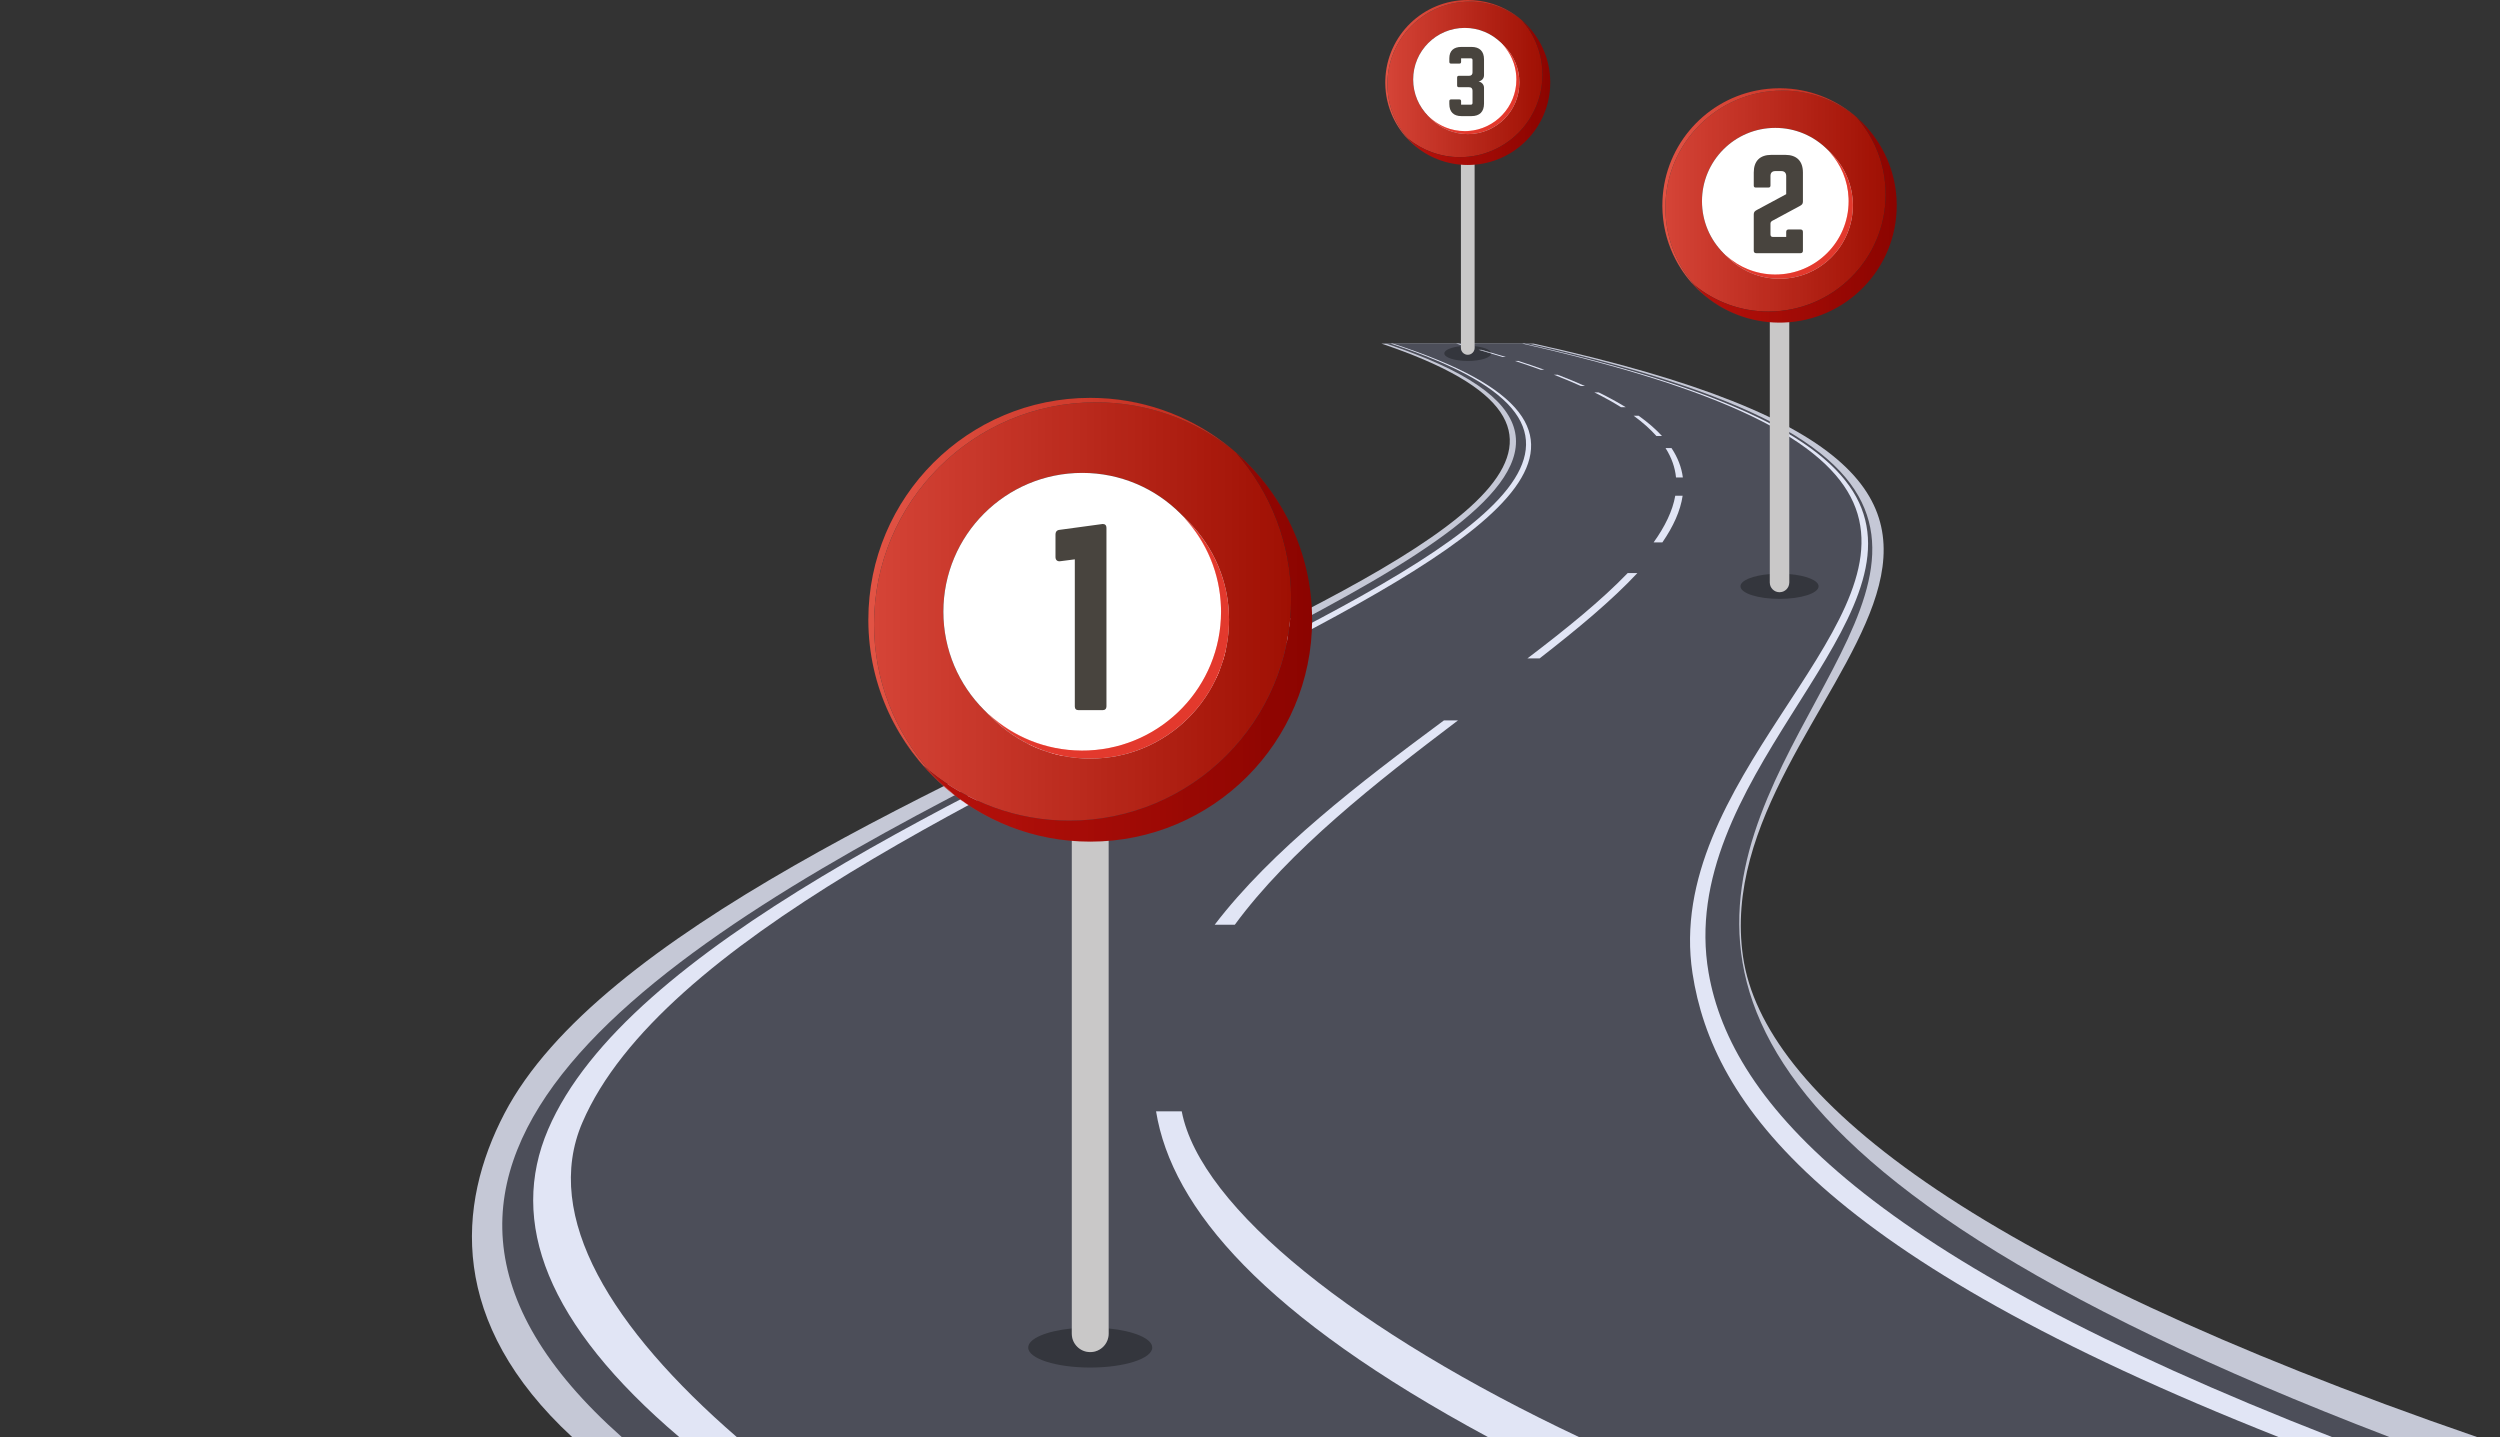 <?xml version="1.0" encoding="UTF-8"?><svg xmlns="http://www.w3.org/2000/svg" xmlns:xlink="http://www.w3.org/1999/xlink" height="800.0" preserveAspectRatio="xMidYMid meet" version="1.0" viewBox="-262.7 0.0 1391.6 800.0" width="1391.6" zoomAndPan="magnify"><rect x="-262.7" y="0.0" width="1391.6" height="800.0" fill="#333333" stroke="none"/><defs><clipPath id="a"><path d="M 0 191 L 1116.398 191 L 1116.398 800 L 0 800 Z M 0 191"/></clipPath><clipPath id="b"><path d="M 220 221 L 468 221 L 468 469 L 220 469 Z M 220 221"/></clipPath><clipPath id="c"><path d="M 344.16 468.488 C 340.707 468.488 337.285 468.348 333.902 468.066 C 312.746 466.328 293.098 459.254 276.309 448.195 C 274.758 447.176 273.234 446.121 271.734 445.035 C 270.691 444.277 269.652 443.496 268.633 442.707 C 266.531 441.086 264.488 439.395 262.5 437.641 C 236.953 415.105 220.793 382.16 220.652 345.449 C 220.789 381.941 236.812 414.629 262.105 437.141 C 283.914 456.609 312.625 468.488 344.16 468.488 C 412.375 468.488 467.672 413.191 467.672 344.98 C 467.672 345.523 467.668 346.07 467.66 346.613 C 467.645 347.801 467.613 348.984 467.562 350.16 C 464.988 412.551 416.133 462.992 354.422 468.066 C 351.035 468.348 347.617 468.488 344.16 468.488 M 332.469 456.797 C 302.953 456.797 275.934 446.363 254.695 429.086 C 235.488 407.324 223.82 378.754 223.82 347.445 C 223.82 279.23 279.117 223.934 347.332 223.934 C 376.016 223.934 402.348 233.801 423.316 250.211 C 403.141 233.34 377.516 222.77 349.457 221.582 C 412.918 224.258 463.992 274.816 467.48 338.062 C 467.559 339.461 467.613 340.871 467.641 342.281 C 467.656 342.965 467.664 343.637 467.668 344.324 C 467.477 307.504 451.094 274.586 425.371 252.078 C 444.375 273.801 455.977 302.156 455.977 333.285 C 455.977 401.496 400.68 456.797 332.469 456.797 M 344.164 422.262 C 372.414 422.262 397.129 407.102 410.609 384.469 C 410.613 384.465 410.613 384.461 410.617 384.453 C 410.641 384.414 410.668 384.371 410.691 384.332 C 417.523 372.805 421.445 359.348 421.445 344.98 C 421.445 344.977 421.445 344.973 421.445 344.969 C 421.445 344.93 421.445 344.891 421.445 344.852 C 421.445 344.836 421.445 344.82 421.445 344.809 C 421.445 344.781 421.445 344.75 421.445 344.723 C 421.445 344.703 421.445 344.691 421.445 344.676 C 421.445 344.648 421.445 344.621 421.445 344.59 C 421.445 344.578 421.445 344.566 421.445 344.555 C 421.445 344.523 421.445 344.488 421.445 344.461 C 421.445 344.449 421.445 344.438 421.445 344.426 C 421.445 344.395 421.445 344.359 421.445 344.328 C 421.441 344.32 421.441 344.312 421.441 344.305 C 421.441 344.266 421.441 344.23 421.441 344.191 C 421.441 344.188 421.441 344.188 421.441 344.184 C 421.219 322.023 411.672 302.102 396.535 288.145 C 382.41 272.828 362.176 263.234 339.703 263.234 C 297.02 263.234 262.418 297.836 262.418 340.52 C 262.418 362.996 272.016 383.234 287.332 397.355 C 301.344 412.551 321.371 422.113 343.633 422.262 C 343.637 422.262 343.637 422.262 343.637 422.262 C 343.676 422.262 343.719 422.262 343.758 422.262 C 343.762 422.262 343.766 422.262 343.77 422.262 C 343.805 422.262 343.848 422.262 343.883 422.262 C 343.891 422.262 343.895 422.262 343.902 422.262 C 343.941 422.262 343.98 422.262 344.02 422.262 C 344.023 422.262 344.027 422.262 344.031 422.262 C 344.074 422.262 344.117 422.262 344.16 422.262 M 220.652 345.43 C 220.652 345.402 220.652 345.371 220.652 345.344 C 220.652 345.371 220.652 345.402 220.652 345.43 M 220.652 345.312 C 220.652 345.281 220.652 345.258 220.652 345.23 C 220.652 345.258 220.652 345.285 220.652 345.312 M 220.652 345.199 C 220.652 345.164 220.652 345.145 220.652 345.109 C 220.652 345.141 220.652 345.168 220.652 345.199 M 220.652 345.09 C 220.652 345.055 220.652 345.016 220.652 344.98 C 220.652 345.016 220.652 345.055 220.652 345.09 M 467.672 344.98 C 467.672 344.941 467.672 344.91 467.672 344.871 C 467.672 344.91 467.672 344.941 467.672 344.98 M 467.672 344.855 C 467.672 344.824 467.672 344.797 467.672 344.77 C 467.672 344.797 467.672 344.824 467.672 344.855 M 467.672 344.734 C 467.672 344.711 467.672 344.688 467.672 344.66 C 467.672 344.688 467.672 344.711 467.672 344.734 M 467.672 344.633 C 467.672 344.605 467.672 344.582 467.672 344.555 C 467.672 344.578 467.672 344.609 467.672 344.633 M 467.672 344.527 C 467.672 344.5 467.672 344.473 467.672 344.445 C 467.672 344.473 467.672 344.496 467.672 344.527 M 467.672 344.426 C 467.668 344.395 467.668 344.363 467.668 344.332 C 467.668 344.363 467.668 344.395 467.672 344.426 M 349.375 221.578 C 349.355 221.578 349.34 221.578 349.316 221.574 C 349.336 221.578 349.359 221.578 349.375 221.578"/></clipPath><clipPath id="d"><path d="M 344.16 468.488 C 340.707 468.488 337.285 468.348 333.902 468.066 C 312.746 466.328 293.098 459.254 276.309 448.195 C 274.758 447.176 273.234 446.121 271.734 445.035 C 270.691 444.277 269.652 443.496 268.633 442.707 C 266.531 441.086 264.488 439.395 262.5 437.641 C 236.953 415.105 220.793 382.16 220.652 345.449 C 220.789 381.941 236.812 414.629 262.105 437.141 C 283.914 456.609 312.625 468.488 344.16 468.488 C 412.375 468.488 467.672 413.191 467.672 344.98 C 467.672 345.523 467.668 346.07 467.66 346.613 C 467.645 347.801 467.613 348.984 467.562 350.16 C 464.988 412.551 416.133 462.992 354.422 468.066 C 351.035 468.348 347.617 468.488 344.16 468.488 M 332.469 456.797 C 302.953 456.797 275.934 446.363 254.695 429.086 C 235.488 407.324 223.82 378.754 223.82 347.445 C 223.82 279.23 279.117 223.934 347.332 223.934 C 376.016 223.934 402.348 233.801 423.316 250.211 C 403.141 233.34 377.516 222.77 349.457 221.582 C 412.918 224.258 463.992 274.816 467.48 338.062 C 467.559 339.461 467.613 340.871 467.641 342.281 C 467.656 342.965 467.664 343.637 467.668 344.324 C 467.477 307.504 451.094 274.586 425.371 252.078 C 444.375 273.801 455.977 302.156 455.977 333.285 C 455.977 401.496 400.68 456.797 332.469 456.797 M 344.164 422.262 C 372.414 422.262 397.129 407.102 410.609 384.469 C 410.613 384.465 410.613 384.461 410.617 384.453 C 410.641 384.414 410.668 384.371 410.691 384.332 C 417.523 372.805 421.445 359.348 421.445 344.98 C 421.445 344.977 421.445 344.973 421.445 344.969 C 421.445 344.93 421.445 344.891 421.445 344.852 C 421.445 344.836 421.445 344.82 421.445 344.809 C 421.445 344.781 421.445 344.75 421.445 344.723 C 421.445 344.703 421.445 344.691 421.445 344.676 C 421.445 344.648 421.445 344.621 421.445 344.59 C 421.445 344.578 421.445 344.566 421.445 344.555 C 421.445 344.523 421.445 344.488 421.445 344.461 C 421.445 344.449 421.445 344.438 421.445 344.426 C 421.445 344.395 421.445 344.359 421.445 344.328 C 421.441 344.32 421.441 344.312 421.441 344.305 C 421.441 344.266 421.441 344.23 421.441 344.191 C 421.441 344.188 421.441 344.188 421.441 344.184 C 421.219 322.023 411.672 302.102 396.535 288.145 C 382.41 272.828 362.176 263.234 339.703 263.234 C 297.02 263.234 262.418 297.836 262.418 340.52 C 262.418 362.996 272.016 383.234 287.332 397.355 C 301.344 412.551 321.371 422.113 343.633 422.262 C 343.637 422.262 343.637 422.262 343.637 422.262 C 343.676 422.262 343.719 422.262 343.758 422.262 C 343.762 422.262 343.766 422.262 343.77 422.262 C 343.805 422.262 343.848 422.262 343.883 422.262 C 343.891 422.262 343.895 422.262 343.902 422.262 C 343.941 422.262 343.98 422.262 344.02 422.262 C 344.023 422.262 344.027 422.262 344.031 422.262 C 344.074 422.262 344.117 422.262 344.16 422.262 M 220.652 345.43 C 220.652 345.402 220.652 345.371 220.652 345.344 C 220.652 345.371 220.652 345.402 220.652 345.43 M 220.652 345.312 C 220.652 345.281 220.652 345.258 220.652 345.23 C 220.652 345.258 220.652 345.285 220.652 345.312 M 220.652 345.199 C 220.652 345.164 220.652 345.145 220.652 345.109 C 220.652 345.141 220.652 345.168 220.652 345.199 M 220.652 345.09 C 220.652 345.055 220.652 345.016 220.652 344.98 C 220.652 345.016 220.652 345.055 220.652 345.09 M 467.672 344.98 C 467.672 344.941 467.672 344.91 467.672 344.871 C 467.672 344.91 467.672 344.941 467.672 344.98 M 467.672 344.855 C 467.672 344.824 467.672 344.797 467.672 344.77 C 467.672 344.797 467.672 344.824 467.672 344.855 M 467.672 344.734 C 467.672 344.711 467.672 344.688 467.672 344.66 C 467.672 344.688 467.672 344.711 467.672 344.734 M 467.672 344.633 C 467.672 344.605 467.672 344.582 467.672 344.555 C 467.672 344.578 467.672 344.609 467.672 344.633 M 467.672 344.527 C 467.672 344.5 467.672 344.473 467.672 344.445 C 467.672 344.473 467.672 344.496 467.672 344.527 M 467.672 344.426 C 467.668 344.395 467.668 344.363 467.668 344.332 C 467.668 344.363 467.668 344.395 467.672 344.426 M 349.375 221.578 C 349.355 221.578 349.34 221.578 349.316 221.574 C 349.336 221.578 349.359 221.578 349.375 221.578"/></clipPath><clipPath id="f"><path d="M 343 344 L 422 344 L 422 423 L 343 423 Z M 343 344"/></clipPath><clipPath id="g"><path d="M 344.164 422.262 C 372.414 422.262 397.129 407.102 410.609 384.469 C 397.129 407.102 372.414 422.262 344.164 422.262 M 344.031 422.262 C 344.027 422.262 344.023 422.262 344.02 422.262 C 344.02 422.262 344.027 422.262 344.031 422.262 M 343.902 422.262 C 343.895 422.262 343.891 422.262 343.883 422.262 C 343.891 422.262 343.895 422.262 343.902 422.262 M 343.77 422.262 C 343.766 422.262 343.762 422.262 343.758 422.262 C 343.766 422.262 343.766 422.262 343.77 422.262 M 343.637 422.262 C 343.637 422.262 343.637 422.262 343.633 422.262 C 343.637 422.262 343.637 422.262 343.637 422.262 M 410.617 384.453 C 410.645 384.414 410.664 384.375 410.691 384.332 C 410.668 384.371 410.641 384.414 410.617 384.453 M 421.445 344.98 C 421.445 344.977 421.445 344.973 421.445 344.969 C 421.445 344.973 421.445 344.977 421.445 344.98 M 421.445 344.852 C 421.445 344.836 421.445 344.82 421.445 344.809 C 421.445 344.82 421.445 344.836 421.445 344.852 M 421.445 344.723 C 421.445 344.707 421.445 344.691 421.445 344.676 C 421.445 344.691 421.445 344.703 421.445 344.723 M 421.445 344.59 C 421.445 344.578 421.445 344.566 421.445 344.555 C 421.445 344.566 421.445 344.578 421.445 344.59 M 421.445 344.461 C 421.445 344.445 421.445 344.441 421.445 344.426 C 421.445 344.438 421.445 344.449 421.445 344.461 M 421.445 344.328 C 421.441 344.32 421.441 344.312 421.441 344.305 C 421.441 344.312 421.441 344.32 421.445 344.328 M 421.441 344.191 C 421.441 344.191 421.441 344.184 421.441 344.184 C 421.441 344.188 421.441 344.188 421.441 344.191"/></clipPath><clipPath id="h"><path d="M 344.164 422.262 C 372.414 422.262 397.129 407.102 410.609 384.469 C 397.129 407.102 372.414 422.262 344.164 422.262 M 344.031 422.262 C 344.027 422.262 344.023 422.262 344.02 422.262 C 344.02 422.262 344.027 422.262 344.031 422.262 M 343.902 422.262 C 343.895 422.262 343.891 422.262 343.883 422.262 C 343.891 422.262 343.895 422.262 343.902 422.262 M 343.77 422.262 C 343.766 422.262 343.762 422.262 343.758 422.262 C 343.766 422.262 343.766 422.262 343.77 422.262 M 343.637 422.262 C 343.637 422.262 343.637 422.262 343.633 422.262 C 343.637 422.262 343.637 422.262 343.637 422.262 M 410.617 384.453 C 410.645 384.414 410.664 384.375 410.691 384.332 C 410.668 384.371 410.641 384.414 410.617 384.453 M 421.445 344.98 C 421.445 344.977 421.445 344.973 421.445 344.969 C 421.445 344.973 421.445 344.977 421.445 344.98 M 421.445 344.852 C 421.445 344.836 421.445 344.82 421.445 344.809 C 421.445 344.82 421.445 344.836 421.445 344.852 M 421.445 344.723 C 421.445 344.707 421.445 344.691 421.445 344.676 C 421.445 344.691 421.445 344.703 421.445 344.723 M 421.445 344.59 C 421.445 344.578 421.445 344.566 421.445 344.555 C 421.445 344.566 421.445 344.578 421.445 344.59 M 421.445 344.461 C 421.445 344.445 421.445 344.441 421.445 344.426 C 421.445 344.438 421.445 344.449 421.445 344.461 M 421.445 344.328 C 421.441 344.32 421.441 344.312 421.441 344.305 C 421.441 344.312 421.441 344.32 421.445 344.328 M 421.441 344.191 C 421.441 344.191 421.441 344.184 421.441 344.184 C 421.441 344.188 421.441 344.188 421.441 344.191"/></clipPath><clipPath id="j"><path d="M 254 252 L 468 252 L 468 469 L 254 469 Z M 254 252"/></clipPath><clipPath id="k"><path d="M 344.16 468.488 C 312.625 468.488 283.914 456.609 262.105 437.141 C 264.074 438.895 266.102 440.586 268.18 442.215 C 263.359 438.184 258.852 433.793 254.695 429.086 C 275.934 446.363 302.953 456.797 332.469 456.797 C 400.68 456.797 455.977 401.496 455.977 333.285 C 455.977 302.156 444.375 273.801 425.371 252.078 C 451.094 274.586 467.477 307.504 467.668 344.324 L 467.668 344.332 C 467.668 344.363 467.668 344.395 467.672 344.426 C 467.672 344.43 467.672 344.441 467.672 344.445 C 467.672 344.473 467.672 344.5 467.672 344.527 C 467.672 344.535 467.672 344.547 467.672 344.555 C 467.672 344.582 467.672 344.605 467.672 344.633 C 467.672 344.648 467.672 344.648 467.672 344.66 C 467.672 344.688 467.672 344.711 467.672 344.734 C 467.672 344.742 467.672 344.762 467.672 344.77 C 467.672 344.797 467.672 344.824 467.672 344.855 C 467.672 344.859 467.672 344.867 467.672 344.871 C 467.672 344.91 467.672 344.941 467.672 344.98 C 467.672 413.191 412.375 468.488 344.16 468.488"/></clipPath><clipPath id="l"><path d="M 344.16 468.488 C 312.625 468.488 283.914 456.609 262.105 437.141 C 264.074 438.895 266.102 440.586 268.18 442.215 C 263.359 438.184 258.852 433.793 254.695 429.086 C 275.934 446.363 302.953 456.797 332.469 456.797 C 400.68 456.797 455.977 401.496 455.977 333.285 C 455.977 302.156 444.375 273.801 425.371 252.078 C 451.094 274.586 467.477 307.504 467.668 344.324 L 467.668 344.332 C 467.668 344.363 467.668 344.395 467.672 344.426 C 467.672 344.43 467.672 344.441 467.672 344.445 C 467.672 344.473 467.672 344.5 467.672 344.527 C 467.672 344.535 467.672 344.547 467.672 344.555 C 467.672 344.582 467.672 344.605 467.672 344.633 C 467.672 344.648 467.672 344.648 467.672 344.66 C 467.672 344.688 467.672 344.711 467.672 344.734 C 467.672 344.742 467.672 344.762 467.672 344.77 C 467.672 344.797 467.672 344.824 467.672 344.855 C 467.672 344.859 467.672 344.867 467.672 344.871 C 467.672 344.91 467.672 344.941 467.672 344.98 C 467.672 413.191 412.375 468.488 344.16 468.488"/></clipPath><clipPath id="n"><path d="M 220 221 L 424 221 L 424 438 L 220 438 Z M 220 221"/></clipPath><clipPath id="o"><path d="M 262.105 437.141 C 236.812 414.629 220.789 381.941 220.652 345.449 C 220.652 345.438 220.652 345.438 220.652 345.43 C 220.652 345.402 220.652 345.371 220.652 345.344 C 220.652 345.336 220.652 345.32 220.652 345.312 C 220.652 345.285 220.652 345.258 220.652 345.23 C 220.652 345.223 220.652 345.207 220.652 345.199 C 220.652 345.168 220.652 345.141 220.652 345.109 C 220.652 345.105 220.652 345.094 220.652 345.09 C 220.652 345.055 220.652 345.016 220.652 344.98 C 220.652 276.766 275.949 221.469 344.16 221.469 C 345.891 221.469 347.609 221.508 349.316 221.574 C 349.34 221.578 349.355 221.578 349.375 221.578 C 349.402 221.578 349.43 221.582 349.457 221.582 C 377.516 222.77 403.141 233.34 423.316 250.211 C 402.348 233.801 376.016 223.934 347.332 223.934 C 279.117 223.934 223.82 279.23 223.82 347.445 C 223.82 378.754 235.488 407.324 254.695 429.086 C 253.535 428.141 252.387 427.172 251.262 426.188 C 254.648 430.059 258.27 433.719 262.105 437.141"/></clipPath><clipPath id="p"><path d="M 262.105 437.141 C 236.812 414.629 220.789 381.941 220.652 345.449 C 220.652 345.438 220.652 345.438 220.652 345.43 C 220.652 345.402 220.652 345.371 220.652 345.344 C 220.652 345.336 220.652 345.32 220.652 345.312 C 220.652 345.285 220.652 345.258 220.652 345.23 C 220.652 345.223 220.652 345.207 220.652 345.199 C 220.652 345.168 220.652 345.141 220.652 345.109 C 220.652 345.105 220.652 345.094 220.652 345.09 C 220.652 345.055 220.652 345.016 220.652 344.98 C 220.652 276.766 275.949 221.469 344.16 221.469 C 345.891 221.469 347.609 221.508 349.316 221.574 C 349.34 221.578 349.355 221.578 349.375 221.578 C 349.402 221.578 349.43 221.582 349.457 221.582 C 377.516 222.77 403.141 233.34 423.316 250.211 C 402.348 233.801 376.016 223.934 347.332 223.934 C 279.117 223.934 223.82 279.23 223.82 347.445 C 223.82 378.754 235.488 407.324 254.695 429.086 C 253.535 428.141 252.387 427.172 251.262 426.188 C 254.648 430.059 258.27 433.719 262.105 437.141"/></clipPath><clipPath id="r"><path d="M 251 426 L 269 426 L 269 443 L 251 443 Z M 251 426"/></clipPath><clipPath id="s"><path d="M 268.18 442.215 C 266.102 440.586 264.074 438.895 262.105 437.141 C 258.27 433.719 254.648 430.059 251.262 426.188 C 252.387 427.172 253.535 428.141 254.695 429.086 C 258.852 433.793 263.359 438.184 268.18 442.215"/></clipPath><clipPath id="t"><path d="M 268.18 442.215 C 266.102 440.586 264.074 438.895 262.105 437.141 C 258.27 433.719 254.648 430.059 251.262 426.188 C 252.387 427.172 253.535 428.141 254.695 429.086 C 258.852 433.793 263.359 438.184 268.18 442.215"/></clipPath><clipPath id="v"><path d="M 662 49 L 794 49 L 794 180 L 662 180 Z M 662 49"/></clipPath><clipPath id="w"><path d="M 727.863 179.582 C 727.824 179.582 727.789 179.582 727.754 179.582 C 727.789 179.582 727.828 179.582 727.863 179.582 M 727.719 179.582 C 727.691 179.582 727.668 179.582 727.641 179.582 C 727.668 179.582 727.691 179.582 727.719 179.582 M 727.605 179.582 C 727.578 179.582 727.555 179.582 727.531 179.582 C 727.555 179.582 727.578 179.582 727.605 179.582 M 727.496 179.582 C 727.469 179.582 727.441 179.582 727.414 179.582 C 727.441 179.582 727.469 179.582 727.496 179.582 M 727.387 179.582 C 727.355 179.582 727.328 179.582 727.301 179.582 C 727.328 179.582 727.355 179.582 727.387 179.582 M 727.281 179.582 C 727.246 179.582 727.215 179.578 727.18 179.578 C 727.211 179.578 727.246 179.582 727.281 179.582 M 727.172 179.578 C 725.582 179.562 724.008 179.488 722.445 179.363 C 689.117 176.621 662.891 148.824 662.637 114.852 C 662.781 133.98 671.188 151.109 684.434 162.945 C 695.805 173.133 710.746 179.406 727.172 179.578 M 730.176 179.543 C 765.129 178.324 793.09 149.605 793.09 114.355 C 793.09 148.555 766.77 176.605 733.281 179.363 C 732.254 179.445 731.219 179.508 730.176 179.543 M 721.688 173.406 C 706.102 173.406 691.832 167.898 680.613 158.773 C 670.473 147.281 664.309 132.191 664.309 115.656 C 664.309 79.633 693.512 50.43 729.535 50.43 C 744.688 50.43 758.594 55.641 769.664 64.305 C 758.504 54.973 744.184 49.289 728.535 49.133 C 763.98 49.488 792.656 78.121 793.086 113.551 C 792.852 94.293 784.23 77.086 770.754 65.293 C 780.789 76.766 786.914 91.742 786.914 108.18 C 786.914 144.203 757.711 173.406 721.688 173.406 M 697.848 142.016 C 705.309 150.105 715.992 155.172 727.863 155.172 C 750.406 155.172 768.68 136.898 768.68 114.355 C 768.68 114.352 768.68 114.352 768.68 114.348 C 768.68 114.328 768.68 114.309 768.68 114.289 C 768.68 114.277 768.68 114.27 768.68 114.258 C 768.68 114.246 768.68 114.234 768.68 114.223 C 768.68 114.211 768.68 114.199 768.68 114.188 C 768.68 114.176 768.68 114.164 768.68 114.152 C 768.68 114.145 768.68 114.137 768.68 114.125 C 768.68 114.113 768.68 114.098 768.68 114.082 C 768.68 114.074 768.68 114.066 768.68 114.059 C 768.68 114.047 768.68 114.027 768.68 114.012 C 768.68 114.008 768.68 114.004 768.68 113.996 C 768.676 113.98 768.676 113.961 768.676 113.941 C 768.676 113.938 768.676 113.934 768.676 113.934 C 768.676 113.91 768.676 113.891 768.676 113.871 C 768.676 113.867 768.676 113.867 768.676 113.867 C 768.539 102.191 763.5 91.695 755.523 84.34 C 748.062 76.254 737.379 71.184 725.508 71.184 C 702.965 71.184 684.691 89.461 684.691 112 C 684.691 123.871 689.762 134.559 697.848 142.016 M 662.637 114.832 C 662.637 114.801 662.637 114.77 662.637 114.738 C 662.637 114.77 662.637 114.801 662.637 114.832 M 662.637 114.707 C 662.637 114.68 662.637 114.648 662.637 114.621 C 662.637 114.648 662.637 114.68 662.637 114.707 M 662.637 114.59 C 662.637 114.559 662.637 114.531 662.637 114.504 C 662.637 114.531 662.637 114.559 662.637 114.59 M 662.637 114.473 C 662.637 114.434 662.637 114.395 662.637 114.355 C 662.637 114.395 662.637 114.434 662.637 114.473 M 793.09 114.348 C 793.09 114.312 793.09 114.281 793.09 114.246 C 793.09 114.281 793.09 114.312 793.09 114.348 M 793.09 114.203 C 793.09 114.18 793.09 114.156 793.09 114.137 C 793.09 114.156 793.09 114.18 793.09 114.203 M 793.09 114.09 C 793.09 114.07 793.09 114.047 793.09 114.023 C 793.09 114.047 793.09 114.07 793.09 114.09 M 793.09 113.98 C 793.09 113.957 793.09 113.934 793.09 113.91 C 793.09 113.934 793.09 113.961 793.09 113.98 M 793.09 113.871 C 793.09 113.848 793.09 113.82 793.09 113.797 C 793.09 113.824 793.09 113.848 793.09 113.871 M 793.09 113.766 C 793.09 113.738 793.09 113.707 793.086 113.68 C 793.09 113.711 793.09 113.734 793.09 113.766 M 793.086 113.66 C 793.086 113.625 793.086 113.59 793.086 113.555 C 793.086 113.59 793.086 113.625 793.086 113.66 M 728.512 49.133 C 728.492 49.133 728.473 49.133 728.453 49.133 C 728.473 49.133 728.492 49.133 728.512 49.133 M 728.41 49.129 C 728.395 49.129 728.375 49.129 728.359 49.129 C 728.375 49.129 728.395 49.129 728.41 49.129 M 728.309 49.129 C 728.293 49.129 728.277 49.129 728.262 49.129 C 728.277 49.129 728.293 49.129 728.309 49.129 M 728.207 49.129 C 728.191 49.129 728.176 49.129 728.16 49.129 C 728.18 49.129 728.191 49.129 728.207 49.129 M 728.102 49.129 C 728.09 49.129 728.078 49.129 728.062 49.129 C 728.074 49.129 728.09 49.129 728.102 49.129 M 727.996 49.129 C 727.984 49.129 727.973 49.129 727.965 49.129 C 727.977 49.129 727.984 49.129 727.996 49.129"/></clipPath><clipPath id="x"><path d="M 727.863 179.582 C 727.824 179.582 727.789 179.582 727.754 179.582 C 727.789 179.582 727.828 179.582 727.863 179.582 M 727.719 179.582 C 727.691 179.582 727.668 179.582 727.641 179.582 C 727.668 179.582 727.691 179.582 727.719 179.582 M 727.605 179.582 C 727.578 179.582 727.555 179.582 727.531 179.582 C 727.555 179.582 727.578 179.582 727.605 179.582 M 727.496 179.582 C 727.469 179.582 727.441 179.582 727.414 179.582 C 727.441 179.582 727.469 179.582 727.496 179.582 M 727.387 179.582 C 727.355 179.582 727.328 179.582 727.301 179.582 C 727.328 179.582 727.355 179.582 727.387 179.582 M 727.281 179.582 C 727.246 179.582 727.215 179.578 727.18 179.578 C 727.211 179.578 727.246 179.582 727.281 179.582 M 727.172 179.578 C 725.582 179.562 724.008 179.488 722.445 179.363 C 689.117 176.621 662.891 148.824 662.637 114.852 C 662.781 133.98 671.188 151.109 684.434 162.945 C 695.805 173.133 710.746 179.406 727.172 179.578 M 730.176 179.543 C 765.129 178.324 793.09 149.605 793.09 114.355 C 793.09 148.555 766.77 176.605 733.281 179.363 C 732.254 179.445 731.219 179.508 730.176 179.543 M 721.688 173.406 C 706.102 173.406 691.832 167.898 680.613 158.773 C 670.473 147.281 664.309 132.191 664.309 115.656 C 664.309 79.633 693.512 50.43 729.535 50.43 C 744.688 50.43 758.594 55.641 769.664 64.305 C 758.504 54.973 744.184 49.289 728.535 49.133 C 763.98 49.488 792.656 78.121 793.086 113.551 C 792.852 94.293 784.23 77.086 770.754 65.293 C 780.789 76.766 786.914 91.742 786.914 108.18 C 786.914 144.203 757.711 173.406 721.688 173.406 M 697.848 142.016 C 705.309 150.105 715.992 155.172 727.863 155.172 C 750.406 155.172 768.68 136.898 768.68 114.355 C 768.68 114.352 768.68 114.352 768.68 114.348 C 768.68 114.328 768.68 114.309 768.68 114.289 C 768.68 114.277 768.68 114.27 768.68 114.258 C 768.68 114.246 768.68 114.234 768.68 114.223 C 768.68 114.211 768.68 114.199 768.68 114.188 C 768.68 114.176 768.68 114.164 768.68 114.152 C 768.68 114.145 768.68 114.137 768.68 114.125 C 768.68 114.113 768.68 114.098 768.68 114.082 C 768.68 114.074 768.68 114.066 768.68 114.059 C 768.68 114.047 768.68 114.027 768.68 114.012 C 768.68 114.008 768.68 114.004 768.68 113.996 C 768.676 113.98 768.676 113.961 768.676 113.941 C 768.676 113.938 768.676 113.934 768.676 113.934 C 768.676 113.91 768.676 113.891 768.676 113.871 C 768.676 113.867 768.676 113.867 768.676 113.867 C 768.539 102.191 763.5 91.695 755.523 84.34 C 748.062 76.254 737.379 71.184 725.508 71.184 C 702.965 71.184 684.691 89.461 684.691 112 C 684.691 123.871 689.762 134.559 697.848 142.016 M 662.637 114.832 C 662.637 114.801 662.637 114.77 662.637 114.738 C 662.637 114.77 662.637 114.801 662.637 114.832 M 662.637 114.707 C 662.637 114.68 662.637 114.648 662.637 114.621 C 662.637 114.648 662.637 114.68 662.637 114.707 M 662.637 114.59 C 662.637 114.559 662.637 114.531 662.637 114.504 C 662.637 114.531 662.637 114.559 662.637 114.59 M 662.637 114.473 C 662.637 114.434 662.637 114.395 662.637 114.355 C 662.637 114.395 662.637 114.434 662.637 114.473 M 793.09 114.348 C 793.09 114.312 793.09 114.281 793.09 114.246 C 793.09 114.281 793.09 114.312 793.09 114.348 M 793.09 114.203 C 793.09 114.18 793.09 114.156 793.09 114.137 C 793.09 114.156 793.09 114.18 793.09 114.203 M 793.09 114.09 C 793.09 114.07 793.09 114.047 793.09 114.023 C 793.09 114.047 793.09 114.07 793.09 114.09 M 793.09 113.98 C 793.09 113.957 793.09 113.934 793.09 113.91 C 793.09 113.934 793.09 113.961 793.09 113.98 M 793.09 113.871 C 793.09 113.848 793.09 113.82 793.09 113.797 C 793.09 113.824 793.09 113.848 793.09 113.871 M 793.09 113.766 C 793.09 113.738 793.09 113.707 793.086 113.68 C 793.09 113.711 793.09 113.734 793.09 113.766 M 793.086 113.66 C 793.086 113.625 793.086 113.59 793.086 113.555 C 793.086 113.59 793.086 113.625 793.086 113.66 M 728.512 49.133 C 728.492 49.133 728.473 49.133 728.453 49.133 C 728.473 49.133 728.492 49.133 728.512 49.133 M 728.41 49.129 C 728.395 49.129 728.375 49.129 728.359 49.129 C 728.375 49.129 728.395 49.129 728.41 49.129 M 728.309 49.129 C 728.293 49.129 728.277 49.129 728.262 49.129 C 728.277 49.129 728.293 49.129 728.309 49.129 M 728.207 49.129 C 728.191 49.129 728.176 49.129 728.16 49.129 C 728.18 49.129 728.191 49.129 728.207 49.129 M 728.102 49.129 C 728.09 49.129 728.078 49.129 728.062 49.129 C 728.074 49.129 728.09 49.129 728.102 49.129 M 727.996 49.129 C 727.984 49.129 727.973 49.129 727.965 49.129 C 727.977 49.129 727.984 49.129 727.996 49.129"/></clipPath><clipPath id="z"><path d="M 768 113 L 769 113 L 769 115 L 768 115 Z M 768 113"/></clipPath><clipPath id="A"><path d="M 768.68 114.355 C 768.68 114.352 768.68 114.352 768.68 114.348 C 768.68 114.352 768.68 114.352 768.68 114.355 M 768.68 114.289 C 768.68 114.277 768.68 114.27 768.68 114.258 C 768.68 114.27 768.68 114.277 768.68 114.289 M 768.68 114.223 C 768.68 114.211 768.68 114.199 768.68 114.188 C 768.68 114.199 768.68 114.211 768.68 114.223 M 768.68 114.152 C 768.68 114.145 768.68 114.137 768.68 114.125 C 768.68 114.137 768.68 114.145 768.68 114.152 M 768.68 114.082 C 768.68 114.074 768.68 114.066 768.68 114.059 C 768.68 114.066 768.68 114.074 768.68 114.082 M 768.68 114.012 C 768.68 114.008 768.68 114.004 768.68 113.996 C 768.68 114.004 768.68 114.008 768.68 114.012 M 768.676 113.941 C 768.676 113.938 768.676 113.938 768.676 113.934 C 768.676 113.934 768.676 113.938 768.676 113.941 M 768.676 113.871 C 768.676 113.871 768.676 113.867 768.676 113.867 C 768.676 113.867 768.676 113.867 768.676 113.871"/></clipPath><clipPath id="B"><path d="M 768.68 114.355 C 768.68 114.352 768.68 114.352 768.68 114.348 C 768.68 114.352 768.68 114.352 768.68 114.355 M 768.68 114.289 C 768.68 114.277 768.68 114.27 768.68 114.258 C 768.68 114.27 768.68 114.277 768.68 114.289 M 768.68 114.223 C 768.68 114.211 768.68 114.199 768.68 114.188 C 768.68 114.199 768.68 114.211 768.68 114.223 M 768.68 114.152 C 768.68 114.145 768.68 114.137 768.68 114.125 C 768.68 114.137 768.68 114.145 768.68 114.152 M 768.68 114.082 C 768.68 114.074 768.68 114.066 768.68 114.059 C 768.68 114.066 768.68 114.074 768.68 114.082 M 768.68 114.012 C 768.68 114.008 768.68 114.004 768.68 113.996 C 768.68 114.004 768.68 114.008 768.68 114.012 M 768.676 113.941 C 768.676 113.938 768.676 113.938 768.676 113.934 C 768.676 113.934 768.676 113.938 768.676 113.941 M 768.676 113.871 C 768.676 113.871 768.676 113.867 768.676 113.867 C 768.676 113.867 768.676 113.867 768.676 113.871"/></clipPath><clipPath id="C"><path d="M 680 65 L 794 65 L 794 180 L 680 180 Z M 680 65"/></clipPath><clipPath id="D"><path d="M 727.863 179.582 C 727.828 179.582 727.789 179.582 727.754 179.582 C 727.742 179.582 727.727 179.582 727.719 179.582 C 727.691 179.582 727.668 179.582 727.641 179.582 C 727.633 179.582 727.617 179.582 727.605 179.582 C 727.578 179.582 727.555 179.582 727.531 179.582 C 727.52 179.582 727.508 179.582 727.496 179.582 C 727.469 179.582 727.441 179.582 727.414 179.582 C 727.406 179.582 727.395 179.582 727.387 179.582 C 727.355 179.582 727.328 179.582 727.301 179.582 C 727.297 179.582 727.285 179.582 727.281 179.582 C 727.246 179.582 727.211 179.578 727.18 179.578 C 727.176 179.578 727.176 179.578 727.172 179.578 C 710.746 179.406 695.805 173.133 684.434 162.945 C 685.504 163.902 686.605 164.824 687.734 165.707 C 685.191 163.578 682.809 161.262 680.613 158.773 C 691.832 167.898 706.102 173.406 721.688 173.406 C 757.711 173.406 786.914 144.203 786.914 108.18 C 786.914 91.742 780.789 76.766 770.754 65.293 C 784.23 77.086 792.852 94.293 793.086 113.551 C 793.086 113.555 793.086 113.555 793.086 113.555 C 793.086 113.59 793.086 113.625 793.086 113.66 C 793.086 113.664 793.086 113.672 793.086 113.68 C 793.09 113.707 793.09 113.738 793.09 113.766 C 793.09 113.777 793.09 113.789 793.09 113.797 C 793.09 113.82 793.09 113.848 793.09 113.871 C 793.09 113.887 793.09 113.898 793.09 113.91 C 793.09 113.934 793.09 113.957 793.09 113.98 C 793.09 113.996 793.09 114.008 793.09 114.023 C 793.09 114.047 793.09 114.07 793.09 114.09 C 793.09 114.105 793.09 114.121 793.09 114.137 C 793.09 114.156 793.09 114.18 793.09 114.203 C 793.09 114.215 793.09 114.234 793.09 114.246 C 793.09 114.281 793.09 114.312 793.09 114.348 C 793.09 114.352 793.09 114.355 793.09 114.355 C 793.09 149.605 765.129 178.324 730.176 179.543 C 729.406 179.57 728.637 179.582 727.863 179.582"/></clipPath><clipPath id="E"><path d="M 727.863 179.582 C 727.828 179.582 727.789 179.582 727.754 179.582 C 727.742 179.582 727.727 179.582 727.719 179.582 C 727.691 179.582 727.668 179.582 727.641 179.582 C 727.633 179.582 727.617 179.582 727.605 179.582 C 727.578 179.582 727.555 179.582 727.531 179.582 C 727.52 179.582 727.508 179.582 727.496 179.582 C 727.469 179.582 727.441 179.582 727.414 179.582 C 727.406 179.582 727.395 179.582 727.387 179.582 C 727.355 179.582 727.328 179.582 727.301 179.582 C 727.297 179.582 727.285 179.582 727.281 179.582 C 727.246 179.582 727.211 179.578 727.18 179.578 C 727.176 179.578 727.176 179.578 727.172 179.578 C 710.746 179.406 695.805 173.133 684.434 162.945 C 685.504 163.902 686.605 164.824 687.734 165.707 C 685.191 163.578 682.809 161.262 680.613 158.773 C 691.832 167.898 706.102 173.406 721.688 173.406 C 757.711 173.406 786.914 144.203 786.914 108.18 C 786.914 91.742 780.789 76.766 770.754 65.293 C 784.23 77.086 792.852 94.293 793.086 113.551 C 793.086 113.555 793.086 113.555 793.086 113.555 C 793.086 113.59 793.086 113.625 793.086 113.66 C 793.086 113.664 793.086 113.672 793.086 113.68 C 793.09 113.707 793.09 113.738 793.09 113.766 C 793.09 113.777 793.09 113.789 793.09 113.797 C 793.09 113.82 793.09 113.848 793.09 113.871 C 793.09 113.887 793.09 113.898 793.09 113.91 C 793.09 113.934 793.09 113.957 793.09 113.98 C 793.09 113.996 793.09 114.008 793.09 114.023 C 793.09 114.047 793.09 114.07 793.09 114.09 C 793.09 114.105 793.09 114.121 793.09 114.137 C 793.09 114.156 793.09 114.18 793.09 114.203 C 793.09 114.215 793.09 114.234 793.09 114.246 C 793.09 114.281 793.09 114.312 793.09 114.348 C 793.09 114.352 793.09 114.355 793.09 114.355 C 793.09 149.605 765.129 178.324 730.176 179.543 C 729.406 179.57 728.637 179.582 727.863 179.582"/></clipPath><clipPath id="G"><path d="M 662 49 L 770 49 L 770 163 L 662 163 Z M 662 49"/></clipPath><clipPath id="H"><path d="M 684.434 162.945 C 671.188 151.109 662.781 133.98 662.637 114.852 C 662.637 114.844 662.637 114.84 662.637 114.832 C 662.637 114.801 662.637 114.77 662.637 114.738 C 662.637 114.727 662.637 114.719 662.637 114.707 C 662.637 114.68 662.637 114.648 662.637 114.621 C 662.637 114.609 662.637 114.602 662.637 114.59 C 662.637 114.559 662.637 114.531 662.637 114.504 C 662.637 114.492 662.637 114.48 662.637 114.473 C 662.637 114.434 662.637 114.395 662.637 114.355 C 662.637 82.801 685.047 56.477 714.816 50.434 C 719.031 49.578 723.395 49.129 727.863 49.129 C 727.898 49.129 727.93 49.129 727.965 49.129 C 727.973 49.129 727.984 49.129 727.996 49.129 C 728.016 49.129 728.039 49.129 728.062 49.129 C 728.078 49.129 728.09 49.129 728.102 49.129 C 728.121 49.129 728.145 49.129 728.16 49.129 C 728.176 49.129 728.191 49.129 728.207 49.129 C 728.223 49.129 728.242 49.129 728.262 49.129 C 728.277 49.129 728.293 49.129 728.309 49.129 C 728.324 49.129 728.34 49.129 728.359 49.129 C 728.375 49.129 728.395 49.129 728.41 49.129 C 728.426 49.129 728.438 49.129 728.453 49.133 C 728.473 49.133 728.492 49.133 728.512 49.133 C 728.52 49.133 728.527 49.133 728.535 49.133 C 744.184 49.289 758.504 54.973 769.664 64.305 C 758.594 55.641 744.688 50.43 729.535 50.43 C 693.512 50.43 664.309 79.633 664.309 115.656 C 664.309 132.191 670.473 147.281 680.613 158.773 C 680 158.273 679.395 157.766 678.801 157.242 C 680.562 159.258 682.441 161.16 684.434 162.945"/></clipPath><clipPath id="I"><path d="M 684.434 162.945 C 671.188 151.109 662.781 133.98 662.637 114.852 C 662.637 114.844 662.637 114.84 662.637 114.832 C 662.637 114.801 662.637 114.77 662.637 114.738 C 662.637 114.727 662.637 114.719 662.637 114.707 C 662.637 114.68 662.637 114.648 662.637 114.621 C 662.637 114.609 662.637 114.602 662.637 114.59 C 662.637 114.559 662.637 114.531 662.637 114.504 C 662.637 114.492 662.637 114.48 662.637 114.473 C 662.637 114.434 662.637 114.395 662.637 114.355 C 662.637 82.801 685.047 56.477 714.816 50.434 C 719.031 49.578 723.395 49.129 727.863 49.129 C 727.898 49.129 727.93 49.129 727.965 49.129 C 727.973 49.129 727.984 49.129 727.996 49.129 C 728.016 49.129 728.039 49.129 728.062 49.129 C 728.078 49.129 728.09 49.129 728.102 49.129 C 728.121 49.129 728.145 49.129 728.16 49.129 C 728.176 49.129 728.191 49.129 728.207 49.129 C 728.223 49.129 728.242 49.129 728.262 49.129 C 728.277 49.129 728.293 49.129 728.309 49.129 C 728.324 49.129 728.34 49.129 728.359 49.129 C 728.375 49.129 728.395 49.129 728.41 49.129 C 728.426 49.129 728.438 49.129 728.453 49.133 C 728.473 49.133 728.492 49.133 728.512 49.133 C 728.52 49.133 728.527 49.133 728.535 49.133 C 744.184 49.289 758.504 54.973 769.664 64.305 C 758.594 55.641 744.688 50.43 729.535 50.43 C 693.512 50.43 664.309 79.633 664.309 115.656 C 664.309 132.191 670.473 147.281 680.613 158.773 C 680 158.273 679.395 157.766 678.801 157.242 C 680.562 159.258 682.441 161.16 684.434 162.945"/></clipPath><clipPath id="K"><path d="M 678 157 L 688 157 L 688 166 L 678 166 Z M 678 157"/></clipPath><clipPath id="L"><path d="M 687.734 165.707 C 686.605 164.824 685.504 163.902 684.434 162.945 C 682.441 161.16 680.562 159.258 678.801 157.242 C 679.395 157.766 680 158.273 680.613 158.773 C 682.809 161.262 685.191 163.578 687.734 165.707"/></clipPath><clipPath id="M"><path d="M 687.734 165.707 C 686.605 164.824 685.504 163.902 684.434 162.945 C 682.441 161.16 680.562 159.258 678.801 157.242 C 679.395 157.766 680 158.273 680.613 158.773 C 682.809 161.262 685.191 163.578 687.734 165.707"/></clipPath><clipPath id="O"><path d="M 508 0 L 601 0 L 601 92 L 508 92 Z M 508 0"/></clipPath><clipPath id="P"><path d="M 554.316 91.832 C 553.031 91.832 551.758 91.781 550.5 91.676 C 527.066 89.75 508.621 70.227 508.402 46.348 C 508.527 59.832 514.484 71.898 523.852 80.219 C 531.953 87.434 542.613 91.832 554.316 91.832 C 578.684 91.832 598.617 72.852 600.137 48.863 C 598.699 71.586 580.734 89.816 558.129 91.676 C 556.871 91.781 555.602 91.832 554.316 91.832 M 549.969 87.484 C 538.996 87.484 528.949 83.605 521.055 77.184 C 513.914 69.094 509.578 58.473 509.578 46.832 C 509.578 21.473 530.137 0.914 555.492 0.914 C 566.156 0.914 575.945 4.586 583.742 10.684 C 576.535 4.66 567.465 0.797 557.516 0.109 C 581.219 1.742 599.98 21.367 600.23 45.43 C 600.086 31.84 594.012 19.695 584.508 11.379 C 591.57 19.453 595.883 29.996 595.883 41.57 C 595.883 66.93 575.328 87.484 549.969 87.484 M 533.188 65.387 C 538.438 71.082 545.961 74.648 554.316 74.648 C 569.934 74.648 582.645 62.184 583.035 46.656 C 583.043 46.41 583.047 46.164 583.047 45.914 C 583.047 45.902 583.047 45.887 583.047 45.867 C 583.047 45.863 583.047 45.859 583.047 45.852 C 583.047 45.844 583.047 45.832 583.047 45.82 C 583.047 45.816 583.047 45.812 583.047 45.809 C 583.047 45.797 583.047 45.785 583.047 45.77 C 583.047 45.77 583.047 45.766 583.047 45.762 C 583.047 45.75 583.047 45.734 583.047 45.723 C 583.047 45.719 583.047 45.719 583.047 45.715 C 583.047 45.699 583.047 45.688 583.047 45.672 C 582.977 37.414 579.426 29.984 573.785 24.789 C 568.535 19.094 561.012 15.527 552.656 15.527 C 536.789 15.527 523.926 28.391 523.926 44.258 C 523.926 52.613 527.492 60.137 533.188 65.387 M 508.402 46.344 C 508.402 46.316 508.402 46.293 508.398 46.266 C 508.402 46.289 508.402 46.316 508.402 46.344 M 508.398 46.246 C 508.398 46.23 508.398 46.207 508.398 46.188 C 508.398 46.207 508.398 46.23 508.398 46.246 M 508.398 46.16 C 508.398 46.145 508.398 46.125 508.398 46.105 C 508.398 46.125 508.398 46.145 508.398 46.16 M 508.398 46.078 C 508.398 46.062 508.398 46.043 508.398 46.023 C 508.398 46.039 508.398 46.062 508.398 46.078 M 508.398 45.996 C 508.398 45.973 508.398 45.941 508.398 45.914 C 508.398 45.941 508.398 45.969 508.398 45.996 M 600.23 45.914 C 600.23 45.891 600.23 45.863 600.23 45.84 C 600.23 45.863 600.23 45.891 600.23 45.914 M 600.23 45.82 C 600.23 45.801 600.23 45.781 600.23 45.762 C 600.23 45.781 600.23 45.801 600.23 45.82 M 600.23 45.734 C 600.23 45.719 600.23 45.699 600.23 45.68 C 600.23 45.699 600.23 45.719 600.23 45.734 M 600.23 45.66 C 600.23 45.641 600.23 45.621 600.23 45.602 C 600.23 45.621 600.23 45.641 600.23 45.66 M 600.23 45.582 C 600.23 45.559 600.23 45.539 600.23 45.52 C 600.23 45.539 600.23 45.559 600.23 45.582 M 600.23 45.508 C 600.23 45.484 600.23 45.461 600.23 45.438 C 600.23 45.461 600.23 45.48 600.23 45.508 M 557.496 0.109 C 557.488 0.109 557.477 0.105 557.465 0.105 C 557.477 0.105 557.488 0.109 557.496 0.109 M 557.414 0.102 C 557.414 0.102 557.41 0.102 557.406 0.102 C 557.41 0.102 557.41 0.102 557.414 0.102"/></clipPath><clipPath id="Q"><path d="M 554.316 91.832 C 553.031 91.832 551.758 91.781 550.5 91.676 C 527.066 89.75 508.621 70.227 508.402 46.348 C 508.527 59.832 514.484 71.898 523.852 80.219 C 531.953 87.434 542.613 91.832 554.316 91.832 C 578.684 91.832 598.617 72.852 600.137 48.863 C 598.699 71.586 580.734 89.816 558.129 91.676 C 556.871 91.781 555.602 91.832 554.316 91.832 M 549.969 87.484 C 538.996 87.484 528.949 83.605 521.055 77.184 C 513.914 69.094 509.578 58.473 509.578 46.832 C 509.578 21.473 530.137 0.914 555.492 0.914 C 566.156 0.914 575.945 4.586 583.742 10.684 C 576.535 4.66 567.465 0.797 557.516 0.109 C 581.219 1.742 599.98 21.367 600.23 45.43 C 600.086 31.84 594.012 19.695 584.508 11.379 C 591.57 19.453 595.883 29.996 595.883 41.57 C 595.883 66.93 575.328 87.484 549.969 87.484 M 533.188 65.387 C 538.438 71.082 545.961 74.648 554.316 74.648 C 569.934 74.648 582.645 62.184 583.035 46.656 C 583.043 46.41 583.047 46.164 583.047 45.914 C 583.047 45.902 583.047 45.887 583.047 45.867 C 583.047 45.863 583.047 45.859 583.047 45.852 C 583.047 45.844 583.047 45.832 583.047 45.82 C 583.047 45.816 583.047 45.812 583.047 45.809 C 583.047 45.797 583.047 45.785 583.047 45.77 C 583.047 45.77 583.047 45.766 583.047 45.762 C 583.047 45.75 583.047 45.734 583.047 45.723 C 583.047 45.719 583.047 45.719 583.047 45.715 C 583.047 45.699 583.047 45.688 583.047 45.672 C 582.977 37.414 579.426 29.984 573.785 24.789 C 568.535 19.094 561.012 15.527 552.656 15.527 C 536.789 15.527 523.926 28.391 523.926 44.258 C 523.926 52.613 527.492 60.137 533.188 65.387 M 508.402 46.344 C 508.402 46.316 508.402 46.293 508.398 46.266 C 508.402 46.289 508.402 46.316 508.402 46.344 M 508.398 46.246 C 508.398 46.23 508.398 46.207 508.398 46.188 C 508.398 46.207 508.398 46.23 508.398 46.246 M 508.398 46.16 C 508.398 46.145 508.398 46.125 508.398 46.105 C 508.398 46.125 508.398 46.145 508.398 46.16 M 508.398 46.078 C 508.398 46.062 508.398 46.043 508.398 46.023 C 508.398 46.039 508.398 46.062 508.398 46.078 M 508.398 45.996 C 508.398 45.973 508.398 45.941 508.398 45.914 C 508.398 45.941 508.398 45.969 508.398 45.996 M 600.23 45.914 C 600.23 45.891 600.23 45.863 600.23 45.84 C 600.23 45.863 600.23 45.891 600.23 45.914 M 600.23 45.82 C 600.23 45.801 600.23 45.781 600.23 45.762 C 600.23 45.781 600.23 45.801 600.23 45.82 M 600.23 45.734 C 600.23 45.719 600.23 45.699 600.23 45.68 C 600.23 45.699 600.23 45.719 600.23 45.734 M 600.23 45.66 C 600.23 45.641 600.23 45.621 600.23 45.602 C 600.23 45.621 600.23 45.641 600.23 45.66 M 600.23 45.582 C 600.23 45.559 600.23 45.539 600.23 45.52 C 600.23 45.539 600.23 45.559 600.23 45.582 M 600.23 45.508 C 600.23 45.484 600.23 45.461 600.23 45.438 C 600.23 45.461 600.23 45.48 600.23 45.508 M 557.496 0.109 C 557.488 0.109 557.477 0.105 557.465 0.105 C 557.477 0.105 557.488 0.109 557.496 0.109 M 557.414 0.102 C 557.414 0.102 557.41 0.102 557.406 0.102 C 557.41 0.102 557.41 0.102 557.414 0.102"/></clipPath><clipPath id="S"><path d="M 521 11 L 601 11 L 601 92 L 521 92 Z M 521 11"/></clipPath><clipPath id="T"><path d="M 554.316 91.832 C 542.613 91.832 531.953 87.434 523.852 80.219 C 524.57 80.855 525.309 81.473 526.066 82.066 C 524.273 80.566 522.598 78.934 521.055 77.184 C 528.949 83.605 538.996 87.484 549.969 87.484 C 575.328 87.484 595.883 66.93 595.883 41.57 C 595.883 29.996 591.57 19.453 584.508 11.379 C 594.012 19.695 600.086 31.84 600.23 45.43 C 600.23 45.43 600.23 45.434 600.23 45.438 C 600.23 45.461 600.23 45.484 600.23 45.508 C 600.23 45.508 600.23 45.516 600.23 45.52 C 600.23 45.539 600.23 45.559 600.23 45.582 C 600.23 45.586 600.23 45.594 600.23 45.602 C 600.23 45.621 600.23 45.641 600.23 45.66 C 600.23 45.664 600.23 45.676 600.23 45.68 C 600.23 45.699 600.23 45.719 600.23 45.734 C 600.23 45.742 600.23 45.754 600.23 45.762 C 600.23 45.781 600.23 45.801 600.23 45.82 C 600.23 45.824 600.23 45.832 600.23 45.84 C 600.23 45.863 600.23 45.891 600.23 45.914 C 600.23 46.906 600.199 47.891 600.137 48.863 C 598.617 72.852 578.684 91.832 554.316 91.832"/></clipPath><clipPath id="U"><path d="M 554.316 91.832 C 542.613 91.832 531.953 87.434 523.852 80.219 C 524.57 80.855 525.309 81.473 526.066 82.066 C 524.273 80.566 522.598 78.934 521.055 77.184 C 528.949 83.605 538.996 87.484 549.969 87.484 C 575.328 87.484 595.883 66.93 595.883 41.57 C 595.883 29.996 591.57 19.453 584.508 11.379 C 594.012 19.695 600.086 31.84 600.23 45.43 C 600.23 45.43 600.23 45.434 600.23 45.438 C 600.23 45.461 600.23 45.484 600.23 45.508 C 600.23 45.508 600.23 45.516 600.23 45.52 C 600.23 45.539 600.23 45.559 600.23 45.582 C 600.23 45.586 600.23 45.594 600.23 45.602 C 600.23 45.621 600.23 45.641 600.23 45.66 C 600.23 45.664 600.23 45.676 600.23 45.68 C 600.23 45.699 600.23 45.719 600.23 45.734 C 600.23 45.742 600.23 45.754 600.23 45.762 C 600.23 45.781 600.23 45.801 600.23 45.82 C 600.23 45.824 600.23 45.832 600.23 45.84 C 600.23 45.863 600.23 45.891 600.23 45.914 C 600.23 46.906 600.199 47.891 600.137 48.863 C 598.617 72.852 578.684 91.832 554.316 91.832"/></clipPath><clipPath id="W"><path d="M 508 0 L 584 0 L 584 81 L 508 81 Z M 508 0"/></clipPath><clipPath id="X"><path d="M 523.852 80.219 C 514.484 71.898 508.527 59.832 508.402 46.348 C 508.402 46.348 508.402 46.344 508.402 46.344 C 508.402 46.316 508.402 46.289 508.398 46.266 C 508.398 46.262 508.398 46.258 508.398 46.246 C 508.398 46.23 508.398 46.207 508.398 46.188 C 508.398 46.18 508.398 46.172 508.398 46.16 C 508.398 46.145 508.398 46.125 508.398 46.105 C 508.398 46.098 508.398 46.09 508.398 46.078 C 508.398 46.062 508.398 46.039 508.398 46.023 C 508.398 46.016 508.398 46.008 508.398 45.996 C 508.398 45.969 508.398 45.941 508.398 45.914 C 508.398 45.395 508.406 44.879 508.426 44.363 C 509.242 19.723 529.477 0 554.316 0 C 555.355 0 556.387 0.035 557.406 0.102 C 557.41 0.102 557.414 0.102 557.414 0.102 C 557.434 0.105 557.445 0.105 557.465 0.105 C 557.477 0.105 557.488 0.109 557.496 0.109 C 557.504 0.109 557.508 0.109 557.516 0.109 C 567.465 0.797 576.535 4.66 583.742 10.684 C 575.945 4.586 566.156 0.914 555.492 0.914 C 530.137 0.914 509.578 21.473 509.578 46.832 C 509.578 58.473 513.914 69.094 521.055 77.184 C 520.621 76.832 520.195 76.473 519.777 76.105 C 521.051 77.559 522.41 78.934 523.852 80.219"/></clipPath><clipPath id="Y"><path d="M 523.852 80.219 C 514.484 71.898 508.527 59.832 508.402 46.348 C 508.402 46.348 508.402 46.344 508.402 46.344 C 508.402 46.316 508.402 46.289 508.398 46.266 C 508.398 46.262 508.398 46.258 508.398 46.246 C 508.398 46.23 508.398 46.207 508.398 46.188 C 508.398 46.18 508.398 46.172 508.398 46.16 C 508.398 46.145 508.398 46.125 508.398 46.105 C 508.398 46.098 508.398 46.09 508.398 46.078 C 508.398 46.062 508.398 46.039 508.398 46.023 C 508.398 46.016 508.398 46.008 508.398 45.996 C 508.398 45.969 508.398 45.941 508.398 45.914 C 508.398 45.395 508.406 44.879 508.426 44.363 C 509.242 19.723 529.477 0 554.316 0 C 555.355 0 556.387 0.035 557.406 0.102 C 557.41 0.102 557.414 0.102 557.414 0.102 C 557.434 0.105 557.445 0.105 557.465 0.105 C 557.477 0.105 557.488 0.109 557.496 0.109 C 557.504 0.109 557.508 0.109 557.516 0.109 C 567.465 0.797 576.535 4.66 583.742 10.684 C 575.945 4.586 566.156 0.914 555.492 0.914 C 530.137 0.914 509.578 21.473 509.578 46.832 C 509.578 58.473 513.914 69.094 521.055 77.184 C 520.621 76.832 520.195 76.473 519.777 76.105 C 521.051 77.559 522.41 78.934 523.852 80.219"/></clipPath><clipPath id="aa"><path d="M 519 76 L 527 76 L 527 83 L 519 83 Z M 519 76"/></clipPath><clipPath id="ab"><path d="M 526.066 82.066 C 525.309 81.473 524.57 80.855 523.852 80.219 C 522.41 78.934 521.051 77.559 519.777 76.105 C 520.195 76.473 520.621 76.832 521.055 77.184 C 522.598 78.934 524.273 80.566 526.066 82.066"/></clipPath><clipPath id="ac"><path d="M 526.066 82.066 C 525.309 81.473 524.57 80.855 523.852 80.219 C 522.41 78.934 521.051 77.559 519.777 76.105 C 520.195 76.473 520.621 76.832 521.055 77.184 C 522.598 78.934 524.273 80.566 526.066 82.066"/></clipPath><linearGradient gradientTransform="translate(220.653 344.979) scale(247.017)" gradientUnits="userSpaceOnUse" id="e" x1="0" x2="1" xlink:actuate="onLoad" xlink:show="other" xlink:type="simple" xmlns:xlink="http://www.w3.org/1999/xlink" y1="0" y2="0"><stop offset="0" stop-color="#d54437"/><stop offset=".016" stop-color="#d54437"/><stop offset=".031" stop-color="#d44336"/><stop offset=".047" stop-color="#d34235"/><stop offset=".063" stop-color="#d24134"/><stop offset=".078" stop-color="#d14033"/><stop offset=".094" stop-color="#d03f32"/><stop offset=".109" stop-color="#cf3e31"/><stop offset=".125" stop-color="#ce3e31"/><stop offset=".141" stop-color="#cd3d30"/><stop offset=".156" stop-color="#cd3c2f"/><stop offset=".172" stop-color="#cc3b2e"/><stop offset=".188" stop-color="#cb3a2d"/><stop offset=".203" stop-color="#ca392c"/><stop offset=".219" stop-color="#c9382b"/><stop offset=".234" stop-color="#c8382b"/><stop offset=".25" stop-color="#c7372a"/><stop offset=".266" stop-color="#c63629"/><stop offset=".281" stop-color="#c53528"/><stop offset=".297" stop-color="#c53427"/><stop offset=".313" stop-color="#c43326"/><stop offset=".328" stop-color="#c33225"/><stop offset=".344" stop-color="#c23225"/><stop offset=".359" stop-color="#c13124"/><stop offset=".375" stop-color="#c03023"/><stop offset=".391" stop-color="#bf2f22"/><stop offset=".406" stop-color="#be2e21"/><stop offset=".422" stop-color="#bd2d20"/><stop offset=".438" stop-color="#bd2c1f"/><stop offset=".453" stop-color="#bc2c1f"/><stop offset=".469" stop-color="#bb2b1e"/><stop offset=".484" stop-color="#ba2a1d"/><stop offset=".5" stop-color="#b9291c"/><stop offset=".516" stop-color="#b8281b"/><stop offset=".531" stop-color="#b7271a"/><stop offset=".547" stop-color="#b62619"/><stop offset=".563" stop-color="#b52518"/><stop offset=".578" stop-color="#b42518"/><stop offset=".594" stop-color="#b42417"/><stop offset=".609" stop-color="#b32316"/><stop offset=".625" stop-color="#b22215"/><stop offset=".641" stop-color="#b12114"/><stop offset=".656" stop-color="#b02013"/><stop offset=".672" stop-color="#af1f12"/><stop offset=".688" stop-color="#ae1f12"/><stop offset=".703" stop-color="#ad1e11"/><stop offset=".719" stop-color="#ac1d10"/><stop offset=".734" stop-color="#ac1c0f"/><stop offset=".75" stop-color="#ab1b0e"/><stop offset=".766" stop-color="#aa1a0d"/><stop offset=".781" stop-color="#a9190c"/><stop offset=".797" stop-color="#a8190c"/><stop offset=".813" stop-color="#a7180b"/><stop offset=".828" stop-color="#a6170a"/><stop offset=".844" stop-color="#a51609"/><stop offset=".859" stop-color="#a41508"/><stop offset=".875" stop-color="#a41407"/><stop offset=".891" stop-color="#a31306"/><stop offset=".906" stop-color="#a21306"/><stop offset=".922" stop-color="#a11205"/><stop offset=".938" stop-color="#a01104"/><stop offset=".953" stop-color="#9f1003"/><stop offset=".969" stop-color="#9e0f02"/><stop offset=".984" stop-color="#9d0e01"/><stop offset="1" stop-color="#9c0d00"/></linearGradient><linearGradient gradientTransform="translate(220.653 344.979) scale(247.017)" gradientUnits="userSpaceOnUse" id="i" x1=".498" x2=".813" xlink:actuate="onLoad" xlink:show="other" xlink:type="simple" xmlns:xlink="http://www.w3.org/1999/xlink" y1="0" y2="0"><stop offset="0" stop-color="#a50c06"/><stop offset=".031" stop-color="#a40b06"/><stop offset=".063" stop-color="#a40b06"/><stop offset=".094" stop-color="#a30b06"/><stop offset=".125" stop-color="#a20b06"/><stop offset=".156" stop-color="#a20b06"/><stop offset=".188" stop-color="#a10b06"/><stop offset=".25" stop-color="#a00b06"/><stop offset=".313" stop-color="#a00a05"/><stop offset=".344" stop-color="#9f0a05"/><stop offset=".375" stop-color="#9e0a05"/><stop offset=".406" stop-color="#9e0a05"/><stop offset=".438" stop-color="#9e0905"/><stop offset=".469" stop-color="#9e0905"/><stop offset=".5" stop-color="#9d0904"/><stop offset=".531" stop-color="#9c0904"/><stop offset=".563" stop-color="#9c0904"/><stop offset=".594" stop-color="#9b0904"/><stop offset=".625" stop-color="#9b0904"/><stop offset=".656" stop-color="#9a0904"/><stop offset=".688" stop-color="#990804"/><stop offset=".719" stop-color="#990804"/><stop offset=".75" stop-color="#980803"/><stop offset=".813" stop-color="#970803"/><stop offset=".875" stop-color="#970703"/><stop offset=".938" stop-color="#960703"/><stop offset=".969" stop-color="#960703"/><stop offset="1" stop-color="#950702"/></linearGradient><linearGradient gradientTransform="translate(220.653 344.979) scale(247.017)" gradientUnits="userSpaceOnUse" id="m" x1=".138" x2="1" xlink:actuate="onLoad" xlink:show="other" xlink:type="simple" xmlns:xlink="http://www.w3.org/1999/xlink" y1="0" y2="0"><stop offset="0" stop-color="#b6110b"/><stop offset=".031" stop-color="#b6110b"/><stop offset=".047" stop-color="#b5110a"/><stop offset=".063" stop-color="#b4110a"/><stop offset=".078" stop-color="#b3100a"/><stop offset=".094" stop-color="#b3100a"/><stop offset=".109" stop-color="#b2100a"/><stop offset=".125" stop-color="#b1100a"/><stop offset=".141" stop-color="#b10f09"/><stop offset=".156" stop-color="#b00f09"/><stop offset=".172" stop-color="#af0f09"/><stop offset=".188" stop-color="#af0f09"/><stop offset=".219" stop-color="#ae0f09"/><stop offset=".234" stop-color="#ad0e09"/><stop offset=".25" stop-color="#ac0e08"/><stop offset=".266" stop-color="#ab0e08"/><stop offset=".281" stop-color="#aa0d08"/><stop offset=".297" stop-color="#aa0d08"/><stop offset=".313" stop-color="#a90d08"/><stop offset=".344" stop-color="#a80d07"/><stop offset=".359" stop-color="#a70d07"/><stop offset=".375" stop-color="#a60c07"/><stop offset=".406" stop-color="#a60c07"/><stop offset=".422" stop-color="#a50c06"/><stop offset=".438" stop-color="#a40b06"/><stop offset=".453" stop-color="#a30b06"/><stop offset=".469" stop-color="#a20b06"/><stop offset=".484" stop-color="#a10b06"/><stop offset=".5" stop-color="#a10b06"/><stop offset=".516" stop-color="#a00b06"/><stop offset=".531" stop-color="#a00a05"/><stop offset=".547" stop-color="#9f0a05"/><stop offset=".563" stop-color="#9e0a05"/><stop offset=".594" stop-color="#9e0905"/><stop offset=".609" stop-color="#9d0904"/><stop offset=".625" stop-color="#9c0904"/><stop offset=".641" stop-color="#9b0904"/><stop offset=".656" stop-color="#9a0904"/><stop offset=".672" stop-color="#990804"/><stop offset=".688" stop-color="#980803"/><stop offset=".719" stop-color="#970803"/><stop offset=".734" stop-color="#970703"/><stop offset=".75" stop-color="#960703"/><stop offset=".766" stop-color="#960703"/><stop offset=".781" stop-color="#950702"/><stop offset=".797" stop-color="#940702"/><stop offset=".813" stop-color="#940702"/><stop offset=".828" stop-color="#930602"/><stop offset=".844" stop-color="#920602"/><stop offset=".859" stop-color="#910602"/><stop offset=".875" stop-color="#900501"/><stop offset=".906" stop-color="#8f0501"/><stop offset=".922" stop-color="#8f0501"/><stop offset=".938" stop-color="#8e0501"/><stop offset=".953" stop-color="#8e0501"/><stop offset=".969" stop-color="#8d0400"/><stop offset=".984" stop-color="#8c0400"/><stop offset="1" stop-color="#8b0400"/></linearGradient><linearGradient gradientTransform="translate(220.653 344.979) scale(247.017)" gradientUnits="userSpaceOnUse" id="q" x1="0" x2=".82" xlink:actuate="onLoad" xlink:show="other" xlink:type="simple" xmlns:xlink="http://www.w3.org/1999/xlink" y1="0" y2="0"><stop offset="0" stop-color="#e25344"/><stop offset=".016" stop-color="#e25344"/><stop offset=".031" stop-color="#e15243"/><stop offset=".047" stop-color="#e15142"/><stop offset=".063" stop-color="#e05042"/><stop offset=".094" stop-color="#df5042"/><stop offset=".109" stop-color="#df4f41"/><stop offset=".125" stop-color="#df4e40"/><stop offset=".141" stop-color="#de4d3f"/><stop offset=".156" stop-color="#dd4c3e"/><stop offset=".172" stop-color="#dd4c3e"/><stop offset=".188" stop-color="#dc4b3d"/><stop offset=".203" stop-color="#dc4a3c"/><stop offset=".219" stop-color="#db493b"/><stop offset=".25" stop-color="#da493b"/><stop offset=".266" stop-color="#da493a"/><stop offset=".281" stop-color="#d94839"/><stop offset=".297" stop-color="#d84738"/><stop offset=".313" stop-color="#d84637"/><stop offset=".328" stop-color="#d84536"/><stop offset=".344" stop-color="#d84536"/><stop offset=".359" stop-color="#d74435"/><stop offset=".375" stop-color="#d64334"/><stop offset=".391" stop-color="#d64334"/><stop offset=".406" stop-color="#d54234"/><stop offset=".422" stop-color="#d54234"/><stop offset=".438" stop-color="#d44133"/><stop offset=".453" stop-color="#d44032"/><stop offset=".469" stop-color="#d33f31"/><stop offset=".484" stop-color="#d23e30"/><stop offset=".5" stop-color="#d23e30"/><stop offset=".516" stop-color="#d13d2f"/><stop offset=".531" stop-color="#d13d2e"/><stop offset=".547" stop-color="#d13d2e"/><stop offset=".563" stop-color="#d03c2d"/><stop offset=".578" stop-color="#d03c2d"/><stop offset=".594" stop-color="#cf3b2c"/><stop offset=".609" stop-color="#cf3a2b"/><stop offset=".625" stop-color="#ce392a"/><stop offset=".641" stop-color="#cd3829"/><stop offset=".656" stop-color="#cd3728"/><stop offset=".672" stop-color="#cd3728"/><stop offset=".688" stop-color="#cc3627"/><stop offset=".703" stop-color="#cb3627"/><stop offset=".719" stop-color="#cb3526"/><stop offset=".734" stop-color="#cb3426"/><stop offset=".75" stop-color="#cb3426"/><stop offset=".766" stop-color="#ca3325"/><stop offset=".781" stop-color="#c93224"/><stop offset=".797" stop-color="#c83123"/><stop offset=".813" stop-color="#c83122"/><stop offset=".828" stop-color="#c83122"/><stop offset=".844" stop-color="#c73021"/><stop offset=".859" stop-color="#c63021"/><stop offset=".875" stop-color="#c62f20"/><stop offset=".891" stop-color="#c52e1f"/><stop offset=".906" stop-color="#c52e1f"/><stop offset=".922" stop-color="#c42d1e"/><stop offset=".938" stop-color="#c42c1d"/><stop offset=".953" stop-color="#c42b1c"/><stop offset=".969" stop-color="#c32a1b"/><stop offset="1" stop-color="#c2291a"/></linearGradient><linearGradient gradientTransform="translate(220.653 344.979) scale(247.017)" gradientUnits="userSpaceOnUse" id="u" x1=".124" x2=".192" xlink:actuate="onLoad" xlink:show="other" xlink:type="simple" xmlns:xlink="http://www.w3.org/1999/xlink" y1="0" y2="0"><stop offset="0" stop-color="#cd241b"/><stop offset=".5" stop-color="#cd241b"/><stop offset=".625" stop-color="#cd241b"/><stop offset=".75" stop-color="#cc241a"/><stop offset="1" stop-color="#cb241a"/></linearGradient><linearGradient gradientTransform="translate(662.636 114.356) scale(130.455)" gradientUnits="userSpaceOnUse" id="y" x1="0" x2="1" xlink:actuate="onLoad" xlink:show="other" xlink:type="simple" xmlns:xlink="http://www.w3.org/1999/xlink" y1="0" y2="0"><stop offset="0" stop-color="#d54437"/><stop offset=".016" stop-color="#d54437"/><stop offset=".031" stop-color="#d44336"/><stop offset=".047" stop-color="#d34235"/><stop offset=".063" stop-color="#d24134"/><stop offset=".078" stop-color="#d14033"/><stop offset=".094" stop-color="#d03f32"/><stop offset=".109" stop-color="#cf3e31"/><stop offset=".125" stop-color="#ce3e31"/><stop offset=".141" stop-color="#cd3d30"/><stop offset=".156" stop-color="#cd3c2f"/><stop offset=".172" stop-color="#cc3b2e"/><stop offset=".188" stop-color="#cb3a2d"/><stop offset=".203" stop-color="#ca392c"/><stop offset=".219" stop-color="#c9382b"/><stop offset=".234" stop-color="#c8382b"/><stop offset=".25" stop-color="#c7372a"/><stop offset=".266" stop-color="#c63629"/><stop offset=".281" stop-color="#c53528"/><stop offset=".297" stop-color="#c53427"/><stop offset=".313" stop-color="#c43326"/><stop offset=".328" stop-color="#c33225"/><stop offset=".344" stop-color="#c23225"/><stop offset=".359" stop-color="#c13124"/><stop offset=".375" stop-color="#c03023"/><stop offset=".391" stop-color="#bf2f22"/><stop offset=".406" stop-color="#be2e21"/><stop offset=".422" stop-color="#bd2d20"/><stop offset=".438" stop-color="#bd2c1f"/><stop offset=".453" stop-color="#bc2c1f"/><stop offset=".469" stop-color="#bb2b1e"/><stop offset=".484" stop-color="#ba2a1d"/><stop offset=".5" stop-color="#b9291c"/><stop offset=".516" stop-color="#b8281b"/><stop offset=".531" stop-color="#b7271a"/><stop offset=".547" stop-color="#b62619"/><stop offset=".563" stop-color="#b52518"/><stop offset=".578" stop-color="#b42518"/><stop offset=".594" stop-color="#b42417"/><stop offset=".609" stop-color="#b32316"/><stop offset=".625" stop-color="#b22215"/><stop offset=".641" stop-color="#b12114"/><stop offset=".656" stop-color="#b02013"/><stop offset=".672" stop-color="#af1f12"/><stop offset=".688" stop-color="#ae1f12"/><stop offset=".703" stop-color="#ad1e11"/><stop offset=".719" stop-color="#ac1d10"/><stop offset=".734" stop-color="#ac1c0f"/><stop offset=".75" stop-color="#ab1b0e"/><stop offset=".766" stop-color="#aa1a0d"/><stop offset=".781" stop-color="#a9190c"/><stop offset=".797" stop-color="#a8190c"/><stop offset=".813" stop-color="#a7180b"/><stop offset=".828" stop-color="#a6170a"/><stop offset=".844" stop-color="#a51609"/><stop offset=".859" stop-color="#a41508"/><stop offset=".875" stop-color="#a41407"/><stop offset=".891" stop-color="#a31306"/><stop offset=".906" stop-color="#a21306"/><stop offset=".922" stop-color="#a11205"/><stop offset=".938" stop-color="#a01104"/><stop offset=".953" stop-color="#9f1003"/><stop offset=".969" stop-color="#9e0f02"/><stop offset=".984" stop-color="#9d0e01"/><stop offset="1" stop-color="#9c0d00"/></linearGradient><linearGradient gradientTransform="translate(662.636 114.356) scale(130.455)" gradientUnits="userSpaceOnUse" id="F" x1=".138" x2="1" xlink:actuate="onLoad" xlink:show="other" xlink:type="simple" xmlns:xlink="http://www.w3.org/1999/xlink" y1="0" y2="0"><stop offset="0" stop-color="#b6110b"/><stop offset=".031" stop-color="#b6110b"/><stop offset=".047" stop-color="#b5110a"/><stop offset=".063" stop-color="#b4110a"/><stop offset=".078" stop-color="#b3100a"/><stop offset=".094" stop-color="#b3100a"/><stop offset=".109" stop-color="#b2100a"/><stop offset=".125" stop-color="#b1100a"/><stop offset=".141" stop-color="#b10f09"/><stop offset=".156" stop-color="#b00f09"/><stop offset=".172" stop-color="#af0f09"/><stop offset=".188" stop-color="#af0f09"/><stop offset=".219" stop-color="#ae0f09"/><stop offset=".234" stop-color="#ad0e09"/><stop offset=".25" stop-color="#ac0e08"/><stop offset=".266" stop-color="#ab0e08"/><stop offset=".281" stop-color="#aa0d08"/><stop offset=".297" stop-color="#aa0d08"/><stop offset=".313" stop-color="#a90d08"/><stop offset=".344" stop-color="#a80d07"/><stop offset=".359" stop-color="#a70d07"/><stop offset=".375" stop-color="#a60c07"/><stop offset=".406" stop-color="#a60c07"/><stop offset=".422" stop-color="#a50c06"/><stop offset=".438" stop-color="#a40b06"/><stop offset=".453" stop-color="#a30b06"/><stop offset=".469" stop-color="#a20b06"/><stop offset=".484" stop-color="#a10b06"/><stop offset=".5" stop-color="#a10b06"/><stop offset=".516" stop-color="#a00b06"/><stop offset=".531" stop-color="#a00a05"/><stop offset=".547" stop-color="#9f0a05"/><stop offset=".563" stop-color="#9e0a05"/><stop offset=".594" stop-color="#9e0905"/><stop offset=".609" stop-color="#9d0904"/><stop offset=".625" stop-color="#9c0904"/><stop offset=".641" stop-color="#9b0904"/><stop offset=".656" stop-color="#9a0904"/><stop offset=".672" stop-color="#990804"/><stop offset=".688" stop-color="#980803"/><stop offset=".719" stop-color="#970803"/><stop offset=".734" stop-color="#970703"/><stop offset=".75" stop-color="#960703"/><stop offset=".766" stop-color="#960703"/><stop offset=".781" stop-color="#950702"/><stop offset=".797" stop-color="#940702"/><stop offset=".813" stop-color="#940702"/><stop offset=".828" stop-color="#930602"/><stop offset=".844" stop-color="#920602"/><stop offset=".859" stop-color="#910602"/><stop offset=".875" stop-color="#900501"/><stop offset=".906" stop-color="#8f0501"/><stop offset=".922" stop-color="#8f0501"/><stop offset=".938" stop-color="#8e0501"/><stop offset=".953" stop-color="#8e0501"/><stop offset=".969" stop-color="#8d0400"/><stop offset=".984" stop-color="#8c0400"/><stop offset="1" stop-color="#8b0400"/></linearGradient><linearGradient gradientTransform="translate(662.636 114.356) scale(130.455)" gradientUnits="userSpaceOnUse" id="J" x1="0" x2=".82" xlink:actuate="onLoad" xlink:show="other" xlink:type="simple" xmlns:xlink="http://www.w3.org/1999/xlink" y1="0" y2="0"><stop offset="0" stop-color="#e25344"/><stop offset=".016" stop-color="#e25344"/><stop offset=".031" stop-color="#e15243"/><stop offset=".047" stop-color="#e15142"/><stop offset=".063" stop-color="#e05042"/><stop offset=".094" stop-color="#df5042"/><stop offset=".109" stop-color="#df4f41"/><stop offset=".125" stop-color="#df4e40"/><stop offset=".141" stop-color="#de4d3f"/><stop offset=".156" stop-color="#dd4c3e"/><stop offset=".172" stop-color="#dd4c3e"/><stop offset=".188" stop-color="#dc4b3d"/><stop offset=".203" stop-color="#dc4a3c"/><stop offset=".219" stop-color="#db493b"/><stop offset=".25" stop-color="#da493b"/><stop offset=".266" stop-color="#da493a"/><stop offset=".281" stop-color="#d94839"/><stop offset=".297" stop-color="#d84738"/><stop offset=".313" stop-color="#d84637"/><stop offset=".328" stop-color="#d84536"/><stop offset=".344" stop-color="#d84536"/><stop offset=".359" stop-color="#d74435"/><stop offset=".375" stop-color="#d64334"/><stop offset=".391" stop-color="#d64334"/><stop offset=".406" stop-color="#d54234"/><stop offset=".422" stop-color="#d54234"/><stop offset=".438" stop-color="#d44133"/><stop offset=".453" stop-color="#d44032"/><stop offset=".469" stop-color="#d33f31"/><stop offset=".484" stop-color="#d23e30"/><stop offset=".5" stop-color="#d23e30"/><stop offset=".516" stop-color="#d13d2f"/><stop offset=".531" stop-color="#d13d2e"/><stop offset=".547" stop-color="#d13d2e"/><stop offset=".563" stop-color="#d03c2d"/><stop offset=".578" stop-color="#d03c2d"/><stop offset=".594" stop-color="#cf3b2c"/><stop offset=".609" stop-color="#cf3a2b"/><stop offset=".625" stop-color="#ce392a"/><stop offset=".641" stop-color="#cd3829"/><stop offset=".656" stop-color="#cd3728"/><stop offset=".672" stop-color="#cd3728"/><stop offset=".688" stop-color="#cc3627"/><stop offset=".703" stop-color="#cb3627"/><stop offset=".719" stop-color="#cb3526"/><stop offset=".734" stop-color="#cb3426"/><stop offset=".75" stop-color="#cb3426"/><stop offset=".766" stop-color="#ca3325"/><stop offset=".781" stop-color="#c93224"/><stop offset=".797" stop-color="#c83123"/><stop offset=".813" stop-color="#c83122"/><stop offset=".828" stop-color="#c83122"/><stop offset=".844" stop-color="#c73021"/><stop offset=".859" stop-color="#c63021"/><stop offset=".875" stop-color="#c62f20"/><stop offset=".891" stop-color="#c52e1f"/><stop offset=".906" stop-color="#c52e1f"/><stop offset=".922" stop-color="#c42d1e"/><stop offset=".938" stop-color="#c42c1d"/><stop offset=".953" stop-color="#c42b1c"/><stop offset=".969" stop-color="#c32a1b"/><stop offset="1" stop-color="#c2291a"/></linearGradient><linearGradient gradientTransform="translate(662.636 114.356) scale(130.455)" gradientUnits="userSpaceOnUse" id="N" x1=".124" x2=".192" xlink:actuate="onLoad" xlink:show="other" xlink:type="simple" xmlns:xlink="http://www.w3.org/1999/xlink" y1="0" y2="0"><stop offset="0" stop-color="#cd241b"/><stop offset=".5" stop-color="#cd241b"/><stop offset=".625" stop-color="#cd241b"/><stop offset=".75" stop-color="#cc241a"/><stop offset="1" stop-color="#cb241a"/></linearGradient><linearGradient gradientTransform="translate(508.399 45.917) scale(91.832)" gradientUnits="userSpaceOnUse" id="R" x1="0" x2="1" xlink:actuate="onLoad" xlink:show="other" xlink:type="simple" xmlns:xlink="http://www.w3.org/1999/xlink" y1="0" y2="0"><stop offset="0" stop-color="#d54437"/><stop offset=".016" stop-color="#d54437"/><stop offset=".031" stop-color="#d44336"/><stop offset=".047" stop-color="#d34235"/><stop offset=".063" stop-color="#d24134"/><stop offset=".078" stop-color="#d14033"/><stop offset=".094" stop-color="#d03f32"/><stop offset=".109" stop-color="#cf3e31"/><stop offset=".125" stop-color="#ce3e31"/><stop offset=".141" stop-color="#cd3d30"/><stop offset=".156" stop-color="#cd3c2f"/><stop offset=".172" stop-color="#cc3b2e"/><stop offset=".188" stop-color="#cb3a2d"/><stop offset=".203" stop-color="#ca392c"/><stop offset=".219" stop-color="#c9382b"/><stop offset=".234" stop-color="#c8382b"/><stop offset=".25" stop-color="#c7372a"/><stop offset=".266" stop-color="#c63629"/><stop offset=".281" stop-color="#c53528"/><stop offset=".297" stop-color="#c53427"/><stop offset=".313" stop-color="#c43326"/><stop offset=".328" stop-color="#c33225"/><stop offset=".344" stop-color="#c23225"/><stop offset=".359" stop-color="#c13124"/><stop offset=".375" stop-color="#c03023"/><stop offset=".391" stop-color="#bf2f22"/><stop offset=".406" stop-color="#be2e21"/><stop offset=".422" stop-color="#bd2d20"/><stop offset=".438" stop-color="#bd2c1f"/><stop offset=".453" stop-color="#bc2c1f"/><stop offset=".469" stop-color="#bb2b1e"/><stop offset=".484" stop-color="#ba2a1d"/><stop offset=".5" stop-color="#b9291c"/><stop offset=".516" stop-color="#b8281b"/><stop offset=".531" stop-color="#b7271a"/><stop offset=".547" stop-color="#b62619"/><stop offset=".563" stop-color="#b52518"/><stop offset=".578" stop-color="#b42518"/><stop offset=".594" stop-color="#b42417"/><stop offset=".609" stop-color="#b32316"/><stop offset=".625" stop-color="#b22215"/><stop offset=".641" stop-color="#b12114"/><stop offset=".656" stop-color="#b02013"/><stop offset=".672" stop-color="#af1f12"/><stop offset=".688" stop-color="#ae1f12"/><stop offset=".703" stop-color="#ad1e11"/><stop offset=".719" stop-color="#ac1d10"/><stop offset=".734" stop-color="#ac1c0f"/><stop offset=".75" stop-color="#ab1b0e"/><stop offset=".766" stop-color="#aa1a0d"/><stop offset=".781" stop-color="#a9190c"/><stop offset=".797" stop-color="#a8190c"/><stop offset=".813" stop-color="#a7180b"/><stop offset=".828" stop-color="#a6170a"/><stop offset=".844" stop-color="#a51609"/><stop offset=".859" stop-color="#a41508"/><stop offset=".875" stop-color="#a41407"/><stop offset=".891" stop-color="#a31306"/><stop offset=".906" stop-color="#a21306"/><stop offset=".922" stop-color="#a11205"/><stop offset=".938" stop-color="#a01104"/><stop offset=".953" stop-color="#9f1003"/><stop offset=".969" stop-color="#9e0f02"/><stop offset=".984" stop-color="#9d0e01"/><stop offset="1" stop-color="#9c0d00"/></linearGradient><linearGradient gradientTransform="translate(508.399 45.917) scale(91.832)" gradientUnits="userSpaceOnUse" id="V" x1=".138" x2="1" xlink:actuate="onLoad" xlink:show="other" xlink:type="simple" xmlns:xlink="http://www.w3.org/1999/xlink" y1="0" y2="0"><stop offset="0" stop-color="#b6110b"/><stop offset=".031" stop-color="#b6110b"/><stop offset=".047" stop-color="#b5110a"/><stop offset=".063" stop-color="#b4110a"/><stop offset=".078" stop-color="#b3100a"/><stop offset=".094" stop-color="#b3100a"/><stop offset=".109" stop-color="#b2100a"/><stop offset=".125" stop-color="#b1100a"/><stop offset=".141" stop-color="#b10f09"/><stop offset=".156" stop-color="#b00f09"/><stop offset=".172" stop-color="#af0f09"/><stop offset=".188" stop-color="#af0f09"/><stop offset=".219" stop-color="#ae0f09"/><stop offset=".234" stop-color="#ad0e09"/><stop offset=".25" stop-color="#ac0e08"/><stop offset=".266" stop-color="#ab0e08"/><stop offset=".281" stop-color="#aa0d08"/><stop offset=".297" stop-color="#aa0d08"/><stop offset=".313" stop-color="#a90d08"/><stop offset=".344" stop-color="#a80d07"/><stop offset=".359" stop-color="#a70d07"/><stop offset=".375" stop-color="#a60c07"/><stop offset=".406" stop-color="#a60c07"/><stop offset=".422" stop-color="#a50c06"/><stop offset=".438" stop-color="#a40b06"/><stop offset=".453" stop-color="#a30b06"/><stop offset=".469" stop-color="#a20b06"/><stop offset=".484" stop-color="#a10b06"/><stop offset=".5" stop-color="#a10b06"/><stop offset=".516" stop-color="#a00b06"/><stop offset=".531" stop-color="#a00a05"/><stop offset=".547" stop-color="#9f0a05"/><stop offset=".563" stop-color="#9e0a05"/><stop offset=".594" stop-color="#9e0905"/><stop offset=".609" stop-color="#9d0904"/><stop offset=".625" stop-color="#9c0904"/><stop offset=".641" stop-color="#9b0904"/><stop offset=".656" stop-color="#9a0904"/><stop offset=".672" stop-color="#990804"/><stop offset=".688" stop-color="#980803"/><stop offset=".719" stop-color="#970803"/><stop offset=".734" stop-color="#970703"/><stop offset=".75" stop-color="#960703"/><stop offset=".766" stop-color="#960703"/><stop offset=".781" stop-color="#950702"/><stop offset=".797" stop-color="#940702"/><stop offset=".813" stop-color="#940702"/><stop offset=".828" stop-color="#930602"/><stop offset=".844" stop-color="#920602"/><stop offset=".859" stop-color="#910602"/><stop offset=".875" stop-color="#900501"/><stop offset=".906" stop-color="#8f0501"/><stop offset=".922" stop-color="#8f0501"/><stop offset=".938" stop-color="#8e0501"/><stop offset=".953" stop-color="#8e0501"/><stop offset=".969" stop-color="#8d0400"/><stop offset=".984" stop-color="#8c0400"/><stop offset="1" stop-color="#8b0400"/></linearGradient><linearGradient gradientTransform="translate(508.399 45.917) scale(91.832)" gradientUnits="userSpaceOnUse" id="Z" x1="0" x2=".82" xlink:actuate="onLoad" xlink:show="other" xlink:type="simple" xmlns:xlink="http://www.w3.org/1999/xlink" y1="0" y2="0"><stop offset="0" stop-color="#e25344"/><stop offset=".016" stop-color="#e25344"/><stop offset=".031" stop-color="#e15243"/><stop offset=".047" stop-color="#e15142"/><stop offset=".063" stop-color="#e05042"/><stop offset=".094" stop-color="#df5042"/><stop offset=".109" stop-color="#df4f41"/><stop offset=".125" stop-color="#df4e40"/><stop offset=".141" stop-color="#de4d3f"/><stop offset=".156" stop-color="#dd4c3e"/><stop offset=".172" stop-color="#dd4c3e"/><stop offset=".188" stop-color="#dc4b3d"/><stop offset=".203" stop-color="#dc4a3c"/><stop offset=".219" stop-color="#db493b"/><stop offset=".25" stop-color="#da493b"/><stop offset=".266" stop-color="#da493a"/><stop offset=".281" stop-color="#d94839"/><stop offset=".297" stop-color="#d84738"/><stop offset=".313" stop-color="#d84637"/><stop offset=".328" stop-color="#d84536"/><stop offset=".344" stop-color="#d84536"/><stop offset=".359" stop-color="#d74435"/><stop offset=".375" stop-color="#d64334"/><stop offset=".391" stop-color="#d64334"/><stop offset=".406" stop-color="#d54234"/><stop offset=".422" stop-color="#d54234"/><stop offset=".438" stop-color="#d44133"/><stop offset=".453" stop-color="#d44032"/><stop offset=".469" stop-color="#d33f31"/><stop offset=".484" stop-color="#d23e30"/><stop offset=".5" stop-color="#d23e30"/><stop offset=".516" stop-color="#d13d2f"/><stop offset=".531" stop-color="#d13d2e"/><stop offset=".547" stop-color="#d13d2e"/><stop offset=".563" stop-color="#d03c2d"/><stop offset=".578" stop-color="#d03c2d"/><stop offset=".594" stop-color="#cf3b2c"/><stop offset=".609" stop-color="#cf3a2b"/><stop offset=".625" stop-color="#ce392a"/><stop offset=".641" stop-color="#cd3829"/><stop offset=".656" stop-color="#cd3728"/><stop offset=".672" stop-color="#cd3728"/><stop offset=".688" stop-color="#cc3627"/><stop offset=".703" stop-color="#cb3627"/><stop offset=".719" stop-color="#cb3526"/><stop offset=".734" stop-color="#cb3426"/><stop offset=".75" stop-color="#cb3426"/><stop offset=".766" stop-color="#ca3325"/><stop offset=".781" stop-color="#c93224"/><stop offset=".797" stop-color="#c83123"/><stop offset=".813" stop-color="#c83122"/><stop offset=".828" stop-color="#c83122"/><stop offset=".844" stop-color="#c73021"/><stop offset=".859" stop-color="#c63021"/><stop offset=".875" stop-color="#c62f20"/><stop offset=".891" stop-color="#c52e1f"/><stop offset=".906" stop-color="#c52e1f"/><stop offset=".922" stop-color="#c42d1e"/><stop offset=".938" stop-color="#c42c1d"/><stop offset=".953" stop-color="#c42b1c"/><stop offset=".969" stop-color="#c32a1b"/><stop offset="1" stop-color="#c2291a"/></linearGradient><linearGradient gradientTransform="translate(508.399 45.917) scale(91.832)" gradientUnits="userSpaceOnUse" id="ad" x1=".124" x2=".192" xlink:actuate="onLoad" xlink:show="other" xlink:type="simple" xmlns:xlink="http://www.w3.org/1999/xlink" y1="0" y2="0"><stop offset="0" stop-color="#cd241b"/><stop offset=".5" stop-color="#cd241b"/><stop offset=".625" stop-color="#cd241b"/><stop offset=".75" stop-color="#cc241a"/><stop offset="1" stop-color="#cb241a"/></linearGradient></defs><g><g clip-path="url(#a)"><path d="M 1116.398 800 C 767.051 800 405.227 800 55.875 800 C -13.148 736.234 -8.539 670.828 18.098 619.801 C 122.684 419.469 795.035 288.438 506.203 191.246 C 534.422 191.246 562.637 191.246 590.855 191.246 C 961.688 272.672 685.449 382.777 707.578 532.781 C 718.809 608.887 831.449 701.871 1116.398 800" fill="#c5c8d6"/></g><g><path d="M 1067.578 800 C 739.551 800 411.523 800 83.492 800 C -262.695 492.84 871.137 311.227 508.785 191.246 C 535.281 191.246 561.777 191.246 588.27 191.246 C 1128.91 311.227 264.961 492.84 1067.578 800" fill="#4c4e59"/></g><g><path d="M 147.516 800 C 142.598 800 120.395 800 115.477 800 C 41.281 736.875 20.379 680.078 42.395 628.707 C 129.762 424.863 810.305 288.672 511.367 191.246 C 511.766 191.246 512.164 191.246 512.562 191.246 C 811.895 288.098 148.199 423.215 61.469 624.859 C 38.938 677.246 77.879 739.664 147.516 800" fill="#e1e5f5"/></g><g><path d="M 1035.602 800 C 1030.68 800 1010.789 800 1005.871 800 C 751.465 699.441 690.562 614.484 679.418 541.762 C 663.207 435.984 795.695 351.66 770.223 282.855 C 757.797 249.301 707.176 218.906 584.496 191.246 C 584.895 191.246 585.289 191.246 585.688 191.246 C 708.988 218.906 760.285 249.301 773.457 282.859 C 800.438 351.605 670.074 435.848 688.375 541.492 C 700.984 614.277 777.383 699.32 1035.602 800" fill="#e1e5f5"/></g><g><path d="M 555.57 192.93 C 555.023 192.93 554.477 192.93 553.93 192.93 C 551.895 192.367 549.828 191.809 547.734 191.246 C 548.262 191.246 548.793 191.246 549.324 191.246 C 551.438 191.809 553.52 192.367 555.57 192.93" fill="#e1e5f5"/></g><g><path d="M 575.496 198.711 C 574.895 198.711 574.289 198.711 573.684 198.711 C 569.402 197.379 564.953 196.051 560.34 194.73 C 560.902 194.73 561.469 194.73 562.031 194.73 C 566.688 196.051 571.172 197.379 575.496 198.711 M 596.957 205.844 C 596.281 205.844 595.605 205.844 594.934 205.844 C 590.395 204.191 585.621 202.551 580.613 200.914 C 581.238 200.914 581.863 200.914 582.488 200.914 C 587.551 202.551 592.367 204.191 596.957 205.844 M 619.562 214.871 C 618.797 214.871 618.031 214.871 617.27 214.871 C 612.621 212.77 607.633 210.684 602.293 208.609 C 602.992 208.609 603.695 208.609 604.398 208.609 C 609.801 210.684 614.852 212.77 619.562 214.871 M 642.246 226.656 C 641.363 226.656 640.484 226.656 639.605 226.656 C 635.195 223.891 630.273 221.152 624.801 218.438 C 625.602 218.438 626.398 218.438 627.199 218.438 C 632.75 221.152 637.758 223.891 642.246 226.656 M 662.434 242.695 C 661.395 242.695 660.355 242.695 659.316 242.695 C 655.941 238.895 651.746 235.141 646.668 231.43 C 647.594 231.43 648.523 231.43 649.449 231.43 C 654.641 235.141 658.945 238.895 662.434 242.695 M 674.047 265.793 C 672.777 265.793 671.512 265.793 670.242 265.793 C 669.691 260.242 667.809 254.781 664.406 249.41 C 665.516 249.41 666.621 249.41 667.727 249.41 C 671.285 254.781 673.332 260.242 674.047 265.793 M 662.641 301.934 C 661.016 301.934 659.387 301.934 657.762 301.934 C 664.121 293.047 668.336 284.383 669.82 275.934 C 671.188 275.934 672.559 275.934 673.926 275.934 C 672.695 284.383 668.738 293.047 662.641 301.934 M 594.312 366.492 C 592.047 366.492 589.781 366.492 587.516 366.492 C 609.273 349.969 628.754 334.148 643.348 318.984 C 645.145 318.984 646.938 318.984 648.734 318.984 C 634.59 334.148 615.578 349.969 594.312 366.492 M 424.648 514.738 C 420.914 514.738 417.18 514.738 413.445 514.738 C 445.043 473.379 494.254 435.617 541.047 401 C 543.656 401 546.262 401 548.871 401 C 503.105 435.617 455.016 473.379 424.648 514.738" fill="#e1e5f5"/></g><g><path d="M 616.414 800 C 609.855 800 572.258 800 565.695 800 C 440.914 732.738 389.562 672.645 380.809 618.621 C 385.57 618.621 390.336 618.621 395.098 618.621 C 405.461 672.645 493.137 741.848 616.414 800" fill="#e1e5f5"/></g><g><path d="M 344.16 761.234 C 325.094 761.234 309.641 756.246 309.641 750.098 C 309.641 745.098 319.848 740.867 333.902 739.461 L 333.902 742.371 C 333.902 748.035 338.496 752.629 344.16 752.629 C 349.828 752.629 354.422 748.035 354.422 742.371 L 354.422 739.461 C 368.477 740.867 378.684 745.098 378.684 750.098 C 378.684 756.246 363.227 761.234 344.16 761.234" fill="#34363d"/></g><g><path d="M 344.16 752.629 C 338.496 752.629 333.902 748.035 333.902 742.371 L 333.902 464.727 L 354.422 464.727 L 354.422 742.371 C 354.422 748.035 349.828 752.629 344.16 752.629" fill="#c9c8c8"/></g><g clip-path="url(#b)"><g clip-path="url(#c)"><g clip-path="url(#d)"><path d="M 220.652 221.574 L 220.652 468.488 L 467.672 468.488 L 467.672 221.574 Z M 220.652 221.574" fill="url(#e)"/></g></g></g><g><path d="M 421.445 344.98 C 421.445 387.66 386.844 422.262 344.16 422.262 C 301.48 422.262 266.879 387.66 266.879 344.98 C 266.879 302.297 301.48 267.695 344.16 267.695 C 386.844 267.695 421.445 302.297 421.445 344.98" fill="#ffc7c2"/></g><g><path d="M 416.984 340.52 C 416.984 383.203 382.387 417.805 339.703 417.805 C 297.02 417.805 262.418 383.203 262.418 340.52 C 262.418 297.836 297.02 263.234 339.703 263.234 C 382.387 263.234 416.984 297.836 416.984 340.52" fill="#fff"/></g><g clip-path="url(#f)"><g clip-path="url(#g)"><g clip-path="url(#h)"><path d="M 343.633 344.184 L 343.633 422.262 L 421.445 422.262 L 421.445 344.184 Z M 343.633 344.184" fill="url(#i)"/></g></g></g><g><path d="M 344.164 422.262 C 344.117 422.262 344.074 422.262 344.031 422.262 C 344.027 422.262 344.02 422.262 344.02 422.262 C 343.98 422.262 343.941 422.262 343.902 422.262 C 343.895 422.262 343.891 422.262 343.883 422.262 C 343.848 422.262 343.809 422.262 343.77 422.262 C 343.766 422.262 343.766 422.262 343.758 422.262 C 343.719 422.262 343.68 422.262 343.637 422.262 C 343.637 422.262 343.637 422.262 343.633 422.262 C 321.758 422.113 302.094 412.82 288.125 398.074 C 301.668 410.219 319.52 417.652 339.109 417.801 C 339.109 417.801 339.113 417.801 339.117 417.801 C 339.152 417.801 339.188 417.801 339.223 417.801 C 339.234 417.805 339.242 417.805 339.25 417.805 C 339.281 417.805 339.309 417.805 339.344 417.805 C 339.355 417.805 339.371 417.805 339.387 417.805 C 339.41 417.805 339.438 417.805 339.461 417.805 C 339.48 417.805 339.504 417.805 339.523 417.805 C 339.543 417.805 339.559 417.805 339.582 417.805 C 339.621 417.805 339.66 417.805 339.703 417.805 C 340.469 417.805 341.234 417.793 341.996 417.77 C 342.434 417.758 342.871 417.742 343.309 417.723 C 384.316 415.84 416.988 381.992 416.988 340.52 C 416.988 339.734 416.977 338.953 416.949 338.176 C 416.387 319.27 409.035 302.07 397.25 288.934 C 411.938 302.844 421.223 322.406 421.441 344.184 C 421.441 344.184 421.441 344.191 421.441 344.191 C 421.441 344.23 421.441 344.27 421.441 344.305 C 421.441 344.312 421.441 344.32 421.445 344.328 C 421.445 344.359 421.445 344.395 421.445 344.426 C 421.445 344.441 421.445 344.445 421.445 344.461 C 421.445 344.492 421.445 344.523 421.445 344.555 C 421.445 344.566 421.445 344.578 421.445 344.59 C 421.445 344.617 421.445 344.648 421.445 344.676 C 421.445 344.691 421.445 344.707 421.445 344.723 C 421.445 344.75 421.445 344.777 421.445 344.809 C 421.445 344.82 421.445 344.836 421.445 344.852 C 421.445 344.891 421.445 344.93 421.445 344.969 C 421.445 344.973 421.445 344.977 421.445 344.98 C 421.445 359.352 417.523 372.805 410.691 384.332 C 410.664 384.375 410.645 384.414 410.617 384.453 C 410.613 384.461 410.613 384.465 410.609 384.469 C 397.129 407.102 372.414 422.262 344.16 422.262" fill="#e3392d"/></g><g><path d="M 339.582 417.805 C 339.559 417.805 339.543 417.805 339.523 417.805 C 339.543 417.805 339.562 417.805 339.582 417.805 M 339.461 417.805 C 339.438 417.805 339.41 417.805 339.387 417.805 C 339.41 417.805 339.438 417.805 339.461 417.805 M 339.344 417.805 C 339.309 417.805 339.281 417.805 339.25 417.805 C 339.281 417.805 339.312 417.805 339.344 417.805 M 339.223 417.801 C 339.188 417.801 339.152 417.801 339.117 417.801 C 339.152 417.801 339.188 417.801 339.223 417.801 M 339.109 417.801 C 319.52 417.652 301.668 410.219 288.125 398.074 C 287.879 397.816 287.637 397.559 287.395 397.297 C 301.027 409.863 319.137 417.652 339.109 417.801 M 341.996 417.77 C 342.434 417.758 342.871 417.742 343.309 417.723 C 342.871 417.742 342.434 417.758 341.996 417.77 M 416.949 338.176 C 416.371 318.895 408.676 301.441 396.473 288.203 C 396.734 288.445 396.992 288.688 397.25 288.934 C 409.035 302.07 416.387 319.27 416.949 338.176" fill="#e3493b"/></g><g><path d="M 467.672 344.871 C 467.672 344.867 467.672 344.859 467.672 344.855 C 467.672 344.859 467.672 344.867 467.672 344.871 M 467.672 344.77 C 467.672 344.762 467.672 344.742 467.672 344.734 C 467.672 344.746 467.672 344.758 467.672 344.77 M 467.672 344.66 C 467.672 344.648 467.672 344.648 467.672 344.633 C 467.672 344.645 467.672 344.652 467.672 344.66 M 467.672 344.555 C 467.672 344.547 467.672 344.535 467.672 344.527 C 467.672 344.535 467.672 344.547 467.672 344.555 M 467.672 344.445 C 467.672 344.441 467.672 344.43 467.672 344.426 C 467.672 344.43 467.672 344.441 467.672 344.445 M 467.668 344.332 L 467.668 344.324 C 467.668 344.328 467.668 344.328 467.668 344.332" fill="#441615"/></g><g clip-path="url(#j)"><g clip-path="url(#k)"><g clip-path="url(#l)"><path d="M 254.695 252.078 L 254.695 468.488 L 467.672 468.488 L 467.672 252.078 Z M 254.695 252.078" fill="url(#m)"/></g></g></g><g><path d="M 351.129 291.668 C 352.422 291.668 353.199 292.445 353.199 293.738 L 353.199 393.223 C 353.199 394.516 352.422 395.297 351.129 395.297 L 337.656 395.297 C 336.227 395.297 335.582 394.516 335.582 393.223 L 335.582 311.355 L 327.551 312.391 C 325.863 312.648 324.828 311.742 324.828 310.062 L 324.828 297.629 C 324.828 295.941 325.609 295.031 327.293 294.906 L 351.129 291.668" fill="#48443e"/></g><g><path d="M 220.652 345.449 C 220.652 345.441 220.652 345.438 220.652 345.43 C 220.652 345.438 220.652 345.438 220.652 345.449 M 220.652 345.344 C 220.652 345.332 220.652 345.32 220.652 345.312 C 220.652 345.32 220.652 345.336 220.652 345.344 M 220.652 345.23 C 220.652 345.219 220.652 345.211 220.652 345.199 C 220.652 345.207 220.652 345.223 220.652 345.23 M 220.652 345.109 C 220.652 345.102 220.652 345.098 220.652 345.09 C 220.652 345.094 220.652 345.105 220.652 345.109 M 220.652 344.98 C 220.652 276.766 275.949 221.469 344.16 221.469 C 345.891 221.469 347.609 221.508 349.316 221.574 C 347.609 221.508 345.891 221.469 344.16 221.469 C 275.949 221.469 220.652 276.766 220.652 344.98 M 349.457 221.582 C 349.43 221.582 349.402 221.578 349.375 221.578 C 349.402 221.578 349.43 221.582 349.457 221.582" fill="#4f1411"/></g><g clip-path="url(#n)"><g clip-path="url(#o)"><g clip-path="url(#p)"><path d="M 220.652 221.469 L 220.652 437.141 L 423.316 437.141 L 423.316 221.469 Z M 220.652 221.469" fill="url(#q)"/></g></g></g><g clip-path="url(#r)"><g clip-path="url(#s)"><g clip-path="url(#t)"><path d="M 251.262 426.188 L 251.262 442.215 L 268.18 442.215 L 268.18 426.188 Z M 251.262 426.188" fill="url(#u)"/></g></g></g><g><path d="M 727.863 333.367 C 715.855 333.367 706.121 330.227 706.121 326.352 C 706.121 323.082 713.059 320.336 722.445 319.559 L 722.445 324.227 C 722.445 327.219 724.871 329.645 727.863 329.645 C 730.855 329.645 733.281 327.219 733.281 324.227 L 733.281 319.559 C 742.668 320.336 749.605 323.082 749.605 326.352 C 749.605 330.227 739.871 333.367 727.863 333.367" fill="#34363d"/></g><g><path d="M 727.863 329.645 C 724.871 329.645 722.445 327.219 722.445 324.227 L 722.445 177.598 L 733.281 177.598 L 733.281 324.227 C 733.281 327.219 730.855 329.645 727.863 329.645" fill="#c9c8c8"/></g><g clip-path="url(#v)"><g clip-path="url(#w)"><g clip-path="url(#x)"><path d="M 662.637 49.129 L 662.637 179.582 L 793.09 179.582 L 793.09 49.129 Z M 662.637 49.129" fill="url(#y)"/></g></g></g><g><path d="M 768.68 114.355 C 768.68 136.898 750.406 155.172 727.863 155.172 C 705.32 155.172 687.047 136.898 687.047 114.355 C 687.047 91.812 705.32 73.539 727.863 73.539 C 750.406 73.539 768.68 91.812 768.68 114.355" fill="#ffc7c2"/></g><g><path d="M 766.324 112 C 766.324 134.543 748.051 152.816 725.508 152.816 C 702.965 152.816 684.691 134.543 684.691 112 C 684.691 89.461 702.965 71.184 725.508 71.184 C 748.051 71.184 766.324 89.461 766.324 112" fill="#fff"/></g><g clip-path="url(#z)"><g clip-path="url(#A)"><g clip-path="url(#B)"><path d="M 768.676 113.867 L 768.676 114.355 L 768.68 114.355 L 768.68 113.867 Z M 768.676 113.867" fill="#950702"/></g></g></g><g><path d="M 727.863 155.172 C 716.199 155.172 705.707 150.246 698.27 142.398 C 705.422 148.812 714.852 152.738 725.195 152.816 C 725.219 152.816 725.234 152.816 725.258 152.816 C 725.262 152.816 725.266 152.816 725.27 152.816 C 725.285 152.816 725.301 152.816 725.316 152.816 C 725.324 152.816 725.336 152.816 725.34 152.816 C 725.355 152.816 725.367 152.816 725.379 152.816 C 725.391 152.816 725.402 152.816 725.414 152.816 C 725.426 152.816 725.434 152.816 725.445 152.816 C 725.465 152.816 725.488 152.816 725.508 152.816 C 748.051 152.816 766.324 134.543 766.324 112 C 766.324 111.434 766.312 110.871 766.289 110.309 C 765.891 100.504 762.027 91.59 755.898 84.754 C 763.641 92.086 768.539 102.395 768.676 113.867 C 768.676 113.867 768.676 113.871 768.676 113.871 C 768.676 113.891 768.676 113.91 768.676 113.934 C 768.676 113.938 768.676 113.938 768.676 113.941 C 768.676 113.961 768.676 113.977 768.68 113.996 C 768.68 114.004 768.68 114.008 768.68 114.012 C 768.68 114.027 768.68 114.047 768.68 114.059 C 768.68 114.066 768.68 114.074 768.68 114.082 C 768.68 114.098 768.68 114.113 768.68 114.125 C 768.68 114.137 768.68 114.145 768.68 114.152 C 768.68 114.164 768.68 114.176 768.68 114.188 C 768.68 114.199 768.68 114.211 768.68 114.223 C 768.68 114.234 768.68 114.246 768.68 114.258 C 768.68 114.27 768.68 114.277 768.68 114.289 C 768.68 114.309 768.68 114.328 768.68 114.348 C 768.68 114.352 768.68 114.352 768.68 114.355 C 768.68 136.898 750.406 155.172 727.863 155.172" fill="#e3392d"/></g><g><path d="M 725.445 152.816 C 725.434 152.816 725.426 152.816 725.414 152.816 C 725.426 152.816 725.434 152.816 725.445 152.816 M 725.379 152.816 C 725.367 152.816 725.355 152.816 725.34 152.816 C 725.355 152.816 725.367 152.816 725.379 152.816 M 725.316 152.816 C 725.301 152.816 725.285 152.816 725.27 152.816 C 725.285 152.816 725.301 152.816 725.316 152.816 M 725.258 152.816 C 725.234 152.816 725.219 152.816 725.195 152.816 C 725.219 152.816 725.234 152.816 725.258 152.816 M 725.195 152.816 C 714.852 152.738 705.422 148.812 698.27 142.398 C 698.141 142.262 698.012 142.121 697.883 141.984 C 705.086 148.621 714.648 152.734 725.195 152.816 M 766.289 110.309 C 765.879 100.309 761.84 91.258 755.488 84.371 C 755.629 84.5 755.762 84.625 755.898 84.754 C 762.027 91.59 765.891 100.504 766.289 110.309" fill="#e3493b"/></g><g><path d="M 793.09 114.355 C 793.09 114.355 793.09 114.352 793.09 114.348 C 793.09 114.352 793.09 114.352 793.09 114.355 M 793.09 114.246 C 793.09 114.234 793.09 114.215 793.09 114.203 C 793.09 114.219 793.09 114.23 793.09 114.246 M 793.09 114.137 C 793.09 114.121 793.09 114.105 793.09 114.09 C 793.09 114.105 793.09 114.121 793.09 114.137 M 793.09 114.023 C 793.09 114.008 793.09 113.996 793.09 113.98 C 793.09 113.996 793.09 114.012 793.09 114.023 M 793.09 113.91 C 793.09 113.898 793.09 113.887 793.09 113.871 C 793.09 113.887 793.09 113.898 793.09 113.91 M 793.09 113.797 C 793.09 113.789 793.09 113.777 793.09 113.766 C 793.09 113.777 793.09 113.785 793.09 113.797 M 793.086 113.68 C 793.086 113.672 793.086 113.664 793.086 113.66 C 793.086 113.664 793.086 113.672 793.086 113.68 M 793.086 113.555 C 793.086 113.555 793.086 113.555 793.086 113.551 C 793.086 113.555 793.086 113.555 793.086 113.555" fill="#e3493b"/></g><g><path d="M 727.754 179.582 C 727.742 179.582 727.73 179.582 727.719 179.582 C 727.727 179.582 727.742 179.582 727.754 179.582 M 727.641 179.582 C 727.629 179.582 727.617 179.582 727.605 179.582 C 727.617 179.582 727.633 179.582 727.641 179.582 M 727.531 179.582 C 727.52 179.582 727.508 179.582 727.496 179.582 C 727.508 179.582 727.52 179.582 727.531 179.582 M 727.414 179.582 C 727.406 179.582 727.398 179.582 727.387 179.582 C 727.395 179.582 727.406 179.582 727.414 179.582 M 727.301 179.582 C 727.293 179.582 727.285 179.582 727.281 179.582 C 727.285 179.582 727.297 179.582 727.301 179.582 M 727.18 179.578 C 727.176 179.578 727.176 179.578 727.172 179.578 C 727.176 179.578 727.176 179.578 727.18 179.578" fill="#b3392e"/></g><g clip-path="url(#C)"><g clip-path="url(#D)"><g clip-path="url(#E)"><path d="M 680.613 65.293 L 680.613 179.582 L 793.09 179.582 L 793.09 65.293 Z M 680.613 65.293" fill="url(#F)"/></g></g></g><g><path d="M 723.773 122.938 C 723.09 123.348 722.816 123.824 722.816 124.578 L 722.816 130.531 C 722.816 131.422 723.293 131.898 724.184 131.898 L 731.57 131.898 L 731.57 129.094 C 731.57 128.203 732.051 127.727 732.941 127.727 L 739.512 127.727 C 740.398 127.727 740.879 128.203 740.879 129.094 L 740.879 139.562 C 740.879 140.449 740.398 140.93 739.512 140.93 L 714.883 140.93 C 713.992 140.93 713.512 140.449 713.512 139.562 L 713.512 119.379 C 713.512 118.078 713.992 117.531 715.293 116.844 L 731.57 108.09 L 731.57 97.969 C 731.57 96.188 730.547 95.23 728.836 95.23 L 725.551 95.23 C 723.703 95.23 722.816 96.188 722.816 97.969 L 722.816 103.305 C 722.816 103.988 722.402 104.395 721.719 104.395 L 714.609 104.395 C 713.852 104.395 713.512 103.988 713.512 103.305 L 713.512 96.047 C 713.512 89.617 716.934 86.199 723.363 86.199 L 731.027 86.199 C 737.387 86.199 740.879 89.617 740.879 96.047 L 740.879 112.195 C 740.879 113.496 740.328 114.039 739.031 114.727 L 723.773 122.938" fill="#48443e"/></g><g><path d="M 662.637 114.852 C 662.637 114.844 662.637 114.84 662.637 114.832 C 662.637 114.84 662.637 114.844 662.637 114.852 M 662.637 114.738 C 662.637 114.727 662.637 114.719 662.637 114.707 C 662.637 114.719 662.637 114.727 662.637 114.738 M 662.637 114.621 C 662.637 114.609 662.637 114.598 662.637 114.59 C 662.637 114.602 662.637 114.609 662.637 114.621 M 662.637 114.504 C 662.637 114.492 662.637 114.48 662.637 114.473 C 662.637 114.48 662.637 114.492 662.637 114.504 M 662.637 114.355 C 662.637 82.801 685.047 56.477 714.816 50.434 C 685.047 56.477 662.637 82.801 662.637 114.355 M 728.535 49.133 C 728.527 49.133 728.52 49.133 728.512 49.133 C 728.52 49.133 728.527 49.133 728.535 49.133 M 728.453 49.133 C 728.438 49.129 728.426 49.129 728.41 49.129 C 728.426 49.129 728.438 49.129 728.453 49.133 M 728.359 49.129 C 728.34 49.129 728.324 49.129 728.309 49.129 C 728.324 49.129 728.344 49.129 728.359 49.129 M 728.262 49.129 C 728.242 49.129 728.223 49.129 728.207 49.129 C 728.227 49.129 728.242 49.129 728.262 49.129 M 728.16 49.129 C 728.145 49.129 728.121 49.129 728.102 49.129 C 728.121 49.129 728.141 49.129 728.16 49.129 M 728.062 49.129 C 728.039 49.129 728.016 49.129 727.996 49.129 C 728.02 49.129 728.039 49.129 728.062 49.129 M 727.965 49.129 C 727.93 49.129 727.898 49.129 727.863 49.129 C 727.898 49.129 727.93 49.129 727.965 49.129" fill="#4f1411"/></g><g clip-path="url(#G)"><g clip-path="url(#H)"><g clip-path="url(#I)"><path d="M 662.637 49.129 L 662.637 162.945 L 769.664 162.945 L 769.664 49.129 Z M 662.637 49.129" fill="url(#J)"/></g></g></g><g clip-path="url(#K)"><g clip-path="url(#L)"><g clip-path="url(#M)"><path d="M 678.801 157.242 L 678.801 165.707 L 687.734 165.707 L 687.734 157.242 Z M 678.801 157.242" fill="url(#N)"/></g></g></g><g><path d="M 554.316 200.93 C 547.105 200.93 541.262 199.047 541.262 196.719 C 541.262 194.82 545.152 193.219 550.5 192.691 L 550.5 193.652 C 550.5 195.758 552.211 197.465 554.316 197.465 C 556.422 197.465 558.129 195.758 558.129 193.652 L 558.129 192.691 C 563.023 193.172 566.699 194.559 567.285 196.246 C 565.559 195.738 563.809 195.234 562.031 194.73 C 561.469 194.73 560.902 194.73 560.34 194.73 C 562.727 195.414 565.07 196.098 567.367 196.785 C 567.262 199.082 561.457 200.93 554.316 200.93" fill="#34363d"/></g><g><path d="M 567.367 196.785 C 565.07 196.098 562.727 195.414 560.34 194.73 C 560.902 194.73 561.469 194.73 562.031 194.73 C 563.809 195.234 565.559 195.738 567.285 196.246 C 567.34 196.398 567.367 196.559 567.367 196.719 C 567.367 196.742 567.367 196.762 567.367 196.785" fill="#9a9da8"/></g><g><path d="M 554.316 197.465 C 552.211 197.465 550.5 195.758 550.5 193.652 L 550.5 90.434 L 558.129 90.434 L 558.129 193.652 C 558.129 195.758 556.422 197.465 554.316 197.465" fill="#c9c8c8"/></g><g clip-path="url(#O)"><g clip-path="url(#P)"><g clip-path="url(#Q)"><path d="M 508.398 0.102 L 508.398 91.832 L 600.23 91.832 L 600.23 0.102 Z M 508.398 0.102" fill="url(#R)"/></g></g></g><g><path d="M 583.047 45.914 C 583.047 61.785 570.184 74.648 554.316 74.648 C 538.445 74.648 525.586 61.785 525.586 45.914 C 525.586 30.051 538.445 17.184 554.316 17.184 C 570.184 17.184 583.047 30.051 583.047 45.914" fill="#ffc7c2"/></g><g><path d="M 581.387 44.258 C 581.387 60.129 568.523 72.988 552.656 72.988 C 536.789 72.988 523.926 60.129 523.926 44.258 C 523.926 28.391 536.789 15.527 552.656 15.527 C 568.523 15.527 581.387 28.391 581.387 44.258" fill="#fff"/></g><g><path d="M 554.316 74.648 C 546.102 74.648 538.719 71.18 533.48 65.656 C 538.527 70.18 545.18 72.945 552.48 72.988 C 552.48 72.988 552.484 72.988 552.484 72.988 C 552.512 72.988 552.539 72.988 552.57 72.988 C 552.602 72.988 552.629 72.988 552.656 72.988 C 552.977 72.988 553.289 72.984 553.605 72.977 C 553.738 72.969 553.867 72.965 553.996 72.961 C 554.148 72.953 554.297 72.945 554.445 72.934 C 554.484 72.934 554.52 72.93 554.559 72.93 C 569.539 71.949 581.391 59.488 581.391 44.258 C 581.391 43.578 581.363 42.902 581.316 42.234 C 580.859 35.66 578.191 29.695 574.051 25.078 C 579.523 30.262 582.977 37.555 583.047 45.672 C 583.047 45.688 583.047 45.699 583.047 45.715 C 583.047 45.719 583.047 45.719 583.047 45.723 C 583.047 45.734 583.047 45.75 583.047 45.762 C 583.047 45.766 583.047 45.77 583.047 45.77 C 583.047 45.785 583.047 45.797 583.047 45.809 C 583.047 45.812 583.047 45.816 583.047 45.82 C 583.047 45.832 583.047 45.844 583.047 45.852 C 583.047 45.859 583.047 45.863 583.047 45.867 C 583.047 45.887 583.047 45.902 583.047 45.914 C 583.047 46.164 583.043 46.41 583.035 46.656 C 582.645 62.184 569.934 74.648 554.316 74.648" fill="#e3392d"/></g><g><path d="M 552.656 72.988 C 552.629 72.988 552.602 72.988 552.57 72.988 C 552.602 72.988 552.629 72.988 552.656 72.988 M 552.57 72.988 C 552.539 72.988 552.512 72.988 552.484 72.988 C 552.512 72.988 552.539 72.988 552.57 72.988 M 552.48 72.988 C 545.18 72.945 538.527 70.18 533.48 65.656 C 533.391 65.559 533.301 65.465 533.211 65.367 C 538.289 70.047 545.039 72.945 552.48 72.988 M 553.605 72.977 C 553.738 72.969 553.867 72.965 553.996 72.961 C 553.867 72.965 553.738 72.969 553.605 72.977 M 554.445 72.934 C 554.484 72.934 554.52 72.93 554.559 72.93 C 554.52 72.93 554.484 72.934 554.445 72.934 M 581.316 42.234 C 580.848 35.523 578.055 29.465 573.762 24.809 C 573.859 24.898 573.953 24.988 574.051 25.078 C 578.191 29.695 580.859 35.66 581.316 42.234" fill="#e3493b"/></g><g clip-path="url(#S)"><g clip-path="url(#T)"><g clip-path="url(#U)"><path d="M 521.055 11.379 L 521.055 91.832 L 600.23 91.832 L 600.23 11.379 Z M 521.055 11.379" fill="url(#V)"/></g></g></g><g><path d="M 563.363 41.906 C 563.363 43.688 562.062 45.035 560.328 45.324 C 562.062 45.711 563.363 47.059 563.363 48.84 L 563.363 57.699 C 563.363 62.227 560.906 64.633 556.383 64.633 L 550.797 64.633 C 546.414 64.633 544.055 62.273 544.055 57.891 L 544.055 56.305 C 544.055 55.676 544.391 55.34 545.016 55.34 L 549.641 55.34 C 550.266 55.34 550.602 55.676 550.602 56.305 L 550.602 58.277 L 555.992 58.277 C 556.617 58.277 556.961 57.938 556.961 57.312 L 556.961 50.477 C 556.961 49.227 556.328 48.551 555.031 48.551 L 549.352 48.551 C 548.723 48.551 548.387 48.215 548.387 47.59 L 548.387 43.16 C 548.387 42.531 548.723 42.195 549.352 42.195 L 555.031 42.195 C 556.281 42.195 556.961 41.523 556.961 40.316 L 556.961 33.434 C 556.961 32.809 556.617 32.473 555.992 32.473 L 550.602 32.473 L 550.602 34.445 C 550.602 35.07 550.266 35.406 549.641 35.406 L 545.016 35.406 C 544.391 35.406 544.055 35.07 544.055 34.445 L 544.055 32.473 C 544.055 28.332 546.414 26.117 550.797 26.117 L 556.383 26.117 C 560.906 26.117 563.363 28.523 563.363 33.047 L 563.363 41.906" fill="#48443e"/></g><g><path d="M 508.402 46.348 C 508.402 46.344 508.402 46.344 508.402 46.344 C 508.402 46.344 508.402 46.348 508.402 46.348 M 508.398 46.266 C 508.398 46.262 508.398 46.254 508.398 46.246 C 508.398 46.258 508.398 46.262 508.398 46.266 M 508.398 46.188 C 508.398 46.18 508.398 46.172 508.398 46.16 C 508.398 46.172 508.398 46.18 508.398 46.188 M 508.398 46.105 C 508.398 46.098 508.398 46.09 508.398 46.078 C 508.398 46.09 508.398 46.098 508.398 46.105 M 508.398 46.023 C 508.398 46.016 508.398 46.008 508.398 45.996 C 508.398 46.008 508.398 46.016 508.398 46.023 M 508.426 44.363 C 509.242 19.723 529.477 0 554.316 0 C 555.355 0 556.387 0.035 557.406 0.102 C 556.387 0.035 555.355 0 554.316 0 C 529.477 0 509.242 19.723 508.426 44.363 M 557.516 0.109 C 557.508 0.109 557.504 0.109 557.496 0.109 C 557.504 0.109 557.508 0.109 557.516 0.109 M 557.465 0.105 C 557.445 0.105 557.434 0.105 557.414 0.102 C 557.43 0.105 557.449 0.105 557.465 0.105" fill="#4f1411"/></g><g clip-path="url(#W)"><g clip-path="url(#X)"><g clip-path="url(#Y)"><path d="M 508.398 0 L 508.398 80.219 L 583.742 80.219 L 583.742 0 Z M 508.398 0" fill="url(#Z)"/></g></g></g><g clip-path="url(#aa)"><g clip-path="url(#ab)"><g clip-path="url(#ac)"><path d="M 519.777 76.105 L 519.777 82.066 L 526.066 82.066 L 526.066 76.105 Z M 519.777 76.105" fill="url(#ad)"/></g></g></g></g></svg>
